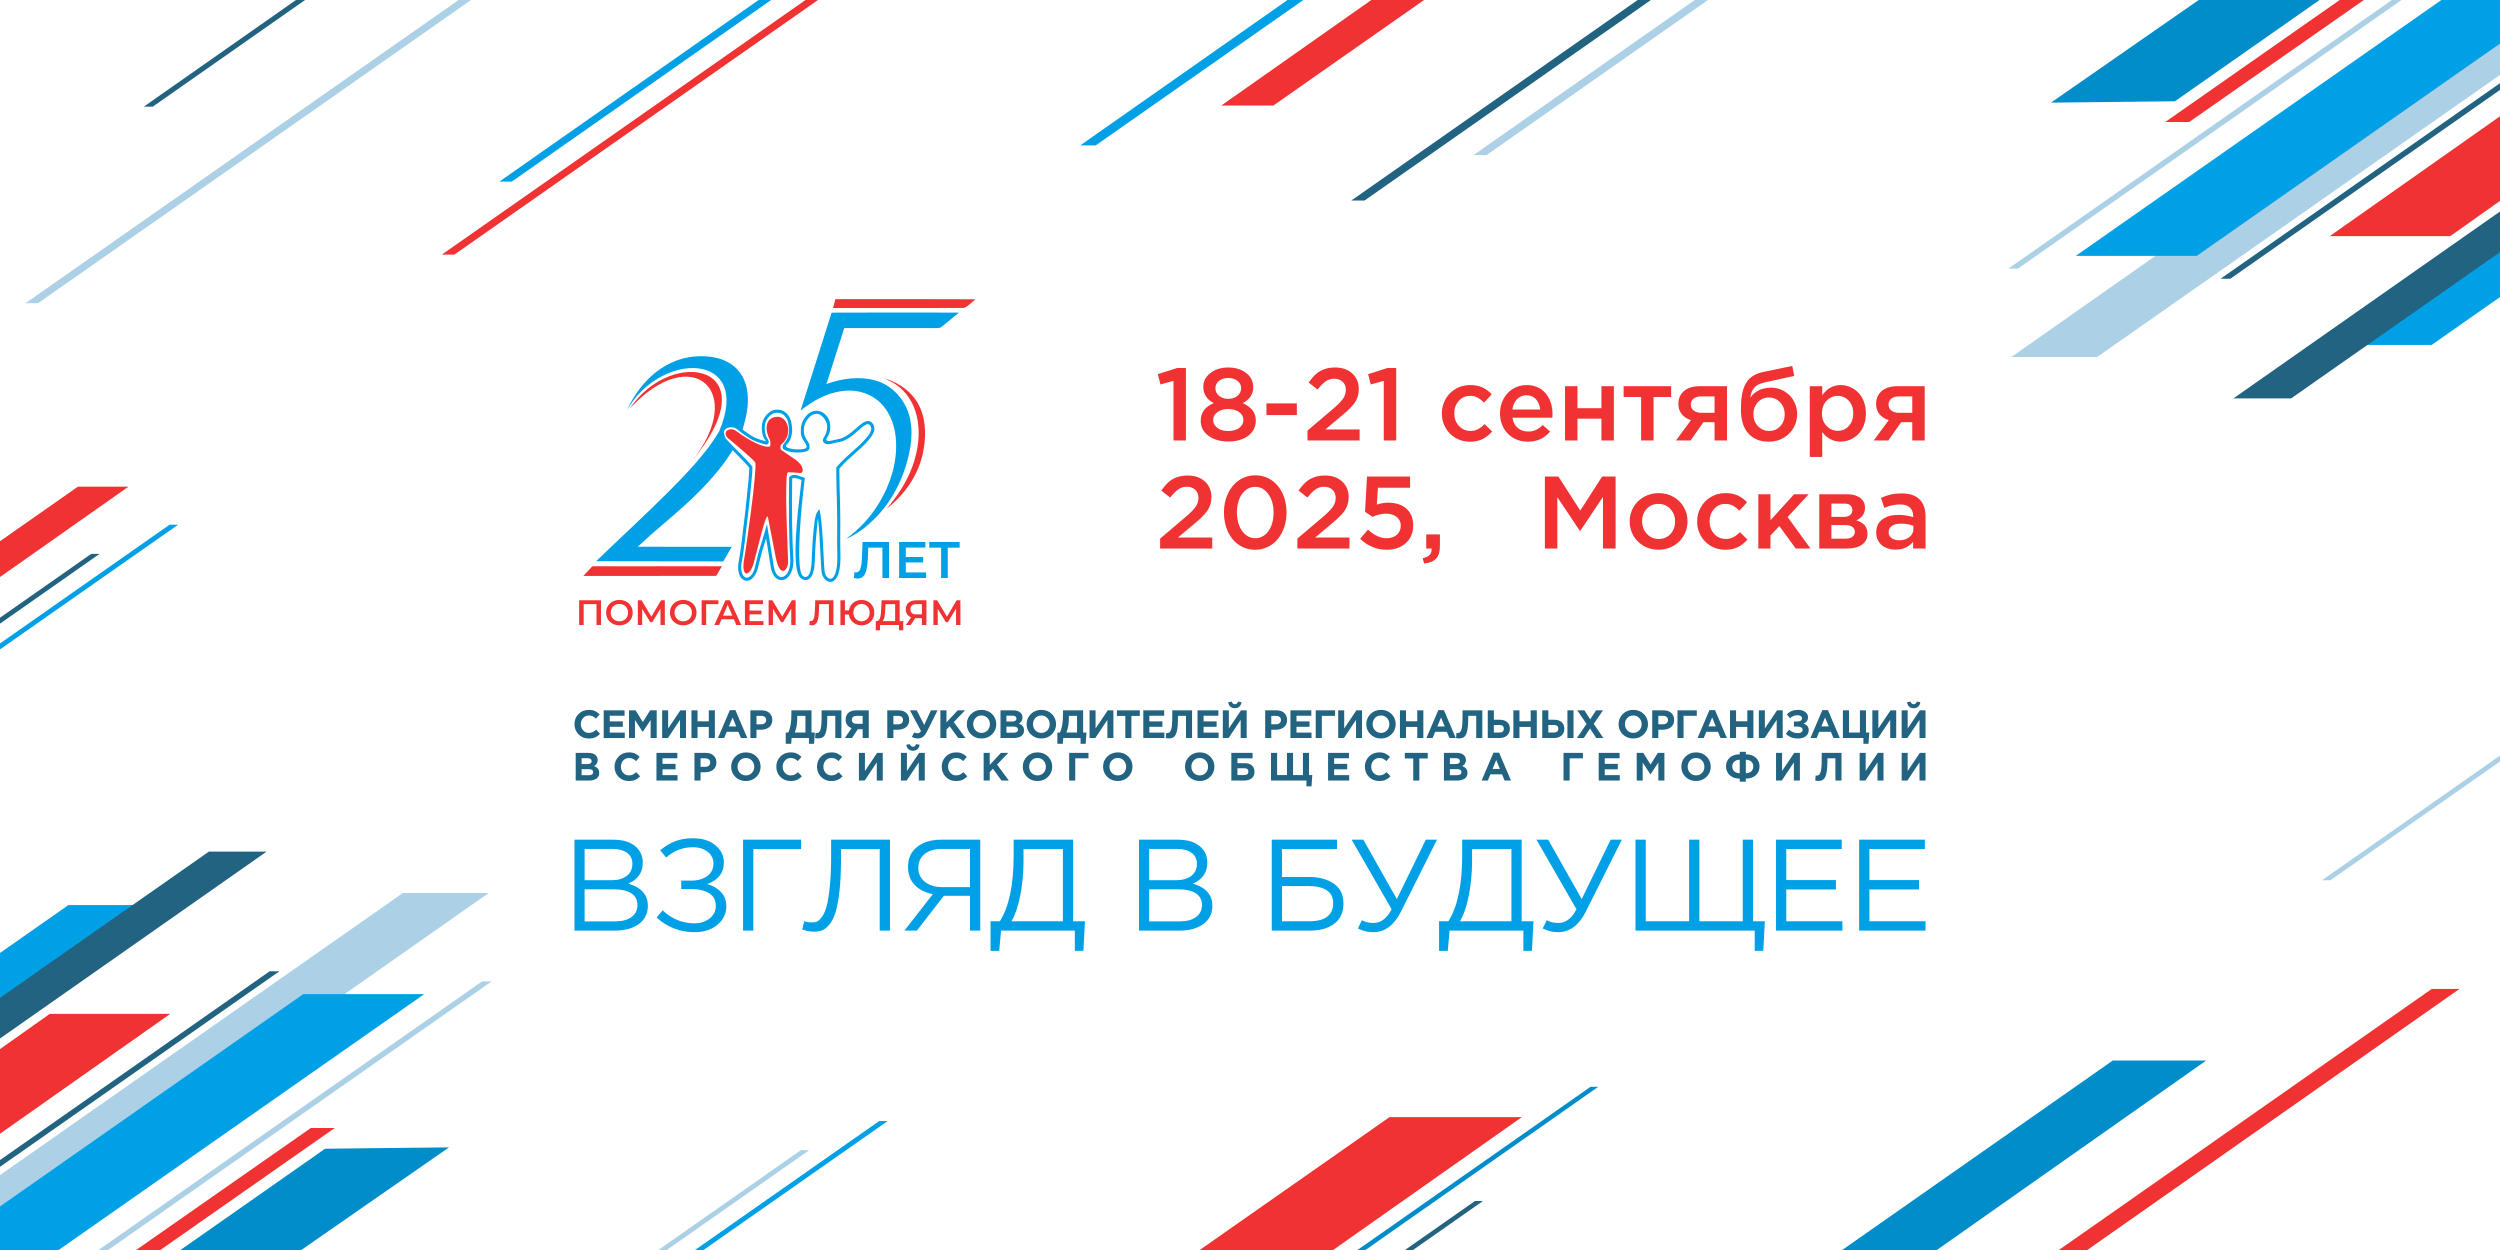 <?xml version="1.0" encoding="UTF-8"?>
<!DOCTYPE svg PUBLIC "-//W3C//DTD SVG 1.1//EN" "http://www.w3.org/Graphics/SVG/1.1/DTD/svg11.dtd">
<!-- Creator: CorelDRAW 2019 (64-Bit) -->
<svg xmlns="http://www.w3.org/2000/svg" xml:space="preserve" width="720px" height="360px" version="1.1" style="shape-rendering:geometricPrecision; text-rendering:geometricPrecision; image-rendering:optimizeQuality; fill-rule:evenodd; clip-rule:evenodd"
viewBox="0 0 720 360"
 xmlns:xlink="http://www.w3.org/1999/xlink"
 xmlns:xodm="http://www.corel.com/coreldraw/odm/2003">
 <defs>
  <style type="text/css">
   <![CDATA[
    .fil9 {fill:#F03232}
    .fil0 {fill:white}
    .fil8 {fill:#FEFEFE;fill-rule:nonzero}
    .fil3 {fill:#008DC9;fill-rule:nonzero}
    .fil7 {fill:#00A0E6;fill-rule:nonzero}
    .fil2 {fill:#00A0E6;fill-rule:nonzero}
    .fil4 {fill:#216380;fill-rule:nonzero}
    .fil1 {fill:#ACD1E7;fill-rule:nonzero}
    .fil6 {fill:#F03232;fill-rule:nonzero}
    .fil5 {fill:#F03232;fill-rule:nonzero}
   ]]>
  </style>
 </defs>
 <g id="Слой_x0020_1">
  <polygon class="fil0" points="720,0 720,360 0,360 0,0 "/>
  <g id="_335110596272">
   <polygon class="fil1" points="189.581,360 230.619,331.265 233.032,331.265 192.031,360 "/>
   <polygon class="fil2" points="200.158,360 253.197,322.861 255.65,322.861 202.609,360 "/>
  </g>
  <polygon class="fil1" points="668.709,253.518 720,217.604 720,219.321 671.16,253.518 "/>
  <g id="_335110598000">
   <polygon class="fil3" points="51.97,360 93.627,330.831 129.321,330.441 86.777,360 "/>
   <polygon class="fil1" points="0,338.422 116.019,257.185 140.731,257.185 0,355.97 "/>
   <polygon class="fil2" points="0,274.448 19.703,260.652 44.415,260.652 0,291.995 "/>
   <polygon class="fil4" points="0,287.388 60.166,245.259 76.781,245.259 0,299.087 "/>
   <polygon class="fil4" points="0,334.098 77.644,279.732 80.461,279.732 0,336.048 "/>
   <polygon class="fil1" points="28.356,360 138.821,282.651 141.576,282.651 31.141,360 "/>
   <polygon class="fil5" points="39.209,360 89.521,324.86 96.409,324.86 46.171,360 "/>
   <polygon class="fil2" points="0,347.452 87.312,286.316 122.169,286.316 16.887,360 0,360 "/>
   <polygon class="fil5" points="0,302.14 14.337,291.995 49.027,291.995 0,326.512 "/>
  </g>
  <g id="_335110602736">
   <polygon class="fil3" points="668.03,0 626.374,29.169 590.679,29.559 633.224,0 "/>
   <polygon class="fil1" points="720,21.577 603.982,102.815 579.269,102.815 720,4.03 "/>
   <polygon class="fil2" points="720,85.552 700.298,99.348 675.585,99.348 720,68.004 "/>
   <polygon class="fil4" points="720,72.612 659.834,114.741 643.22,114.741 720,60.913 "/>
   <polygon class="fil4" points="720,25.901 642.357,80.268 639.539,80.268 720,23.952 "/>
   <polygon class="fil1" points="691.644,0 581.179,77.349 578.424,77.349 688.86,0 "/>
   <polygon class="fil5" points="680.791,0 630.479,35.14 623.591,35.14 673.829,0 "/>
   <polygon class="fil2" points="720,12.548 632.688,73.684 597.831,73.684 703.113,0 720,0 "/>
   <polygon class="fil5" points="720,57.859 705.663,68.004 670.973,68.004 720,33.487 "/>
  </g>
  <g id="_335110604560">
   <polygon class="fil4" points="404.639,360 424.795,345.887 427.091,345.887 406.944,360 "/>
   <polygon class="fil3" points="390.944,360 458.069,312.998 460.297,312.998 393.248,360 "/>
   <polygon class="fil5" points="345.519,360 400.165,321.737 438.277,321.737 383.931,360 "/>
  </g>
  <g id="_335110606480">
   <polygon class="fil3" points="608.471,305.435 635.383,305.435 557.806,360 530.545,360 "/>
   <polygon class="fil5" points="700.324,284.821 708.309,284.821 601.135,360 592.957,360 "/>
  </g>
  <g id="_335110539088">
   <polygon class="fil1" points="491.909,0 428.097,44.681 424.344,44.681 488.097,0 "/>
   <polygon class="fil4" points="475.462,0 392.99,57.747 389.175,57.747 471.651,0 "/>
   <g>
    <polygon class="fil5" points="366.718,30.397 351.726,30.397 394.943,0 410.13,0 "/>
    <polygon class="fil2" points="315.548,41.881 311.1,41.881 370.805,0 375.361,0 "/>
   </g>
  </g>
  <g id="_335110540176">
   <polygon class="fil4" points="0,177.905 26.259,159.518 28.673,159.518 0,179.613 "/>
   <polygon class="fil2" points="0,185.311 48.838,151.115 51.291,151.115 0,187.027 "/>
   <polygon class="fil5" points="22.434,140.161 36.995,140.161 0,166.181 0,155.869 "/>
  </g>
  <g id="_335110539696">
   <path class="fil6" d="M333.452 107.761l5.56 -1.776 2.531 0 0 20.871 -3.582 0 0 -17.171 -3.745 1.042 -0.764 -2.966zm12.354 13.431c0,-2.349 1.254,-4.046 3.755,-5.097 -2.008,-1.051 -3.014,-2.615 -3.014,-4.697 0,-1.579 0.685,-2.902 2.052,-3.967 1.367,-1.061 3.079,-1.594 5.142,-1.594 2.072,0 3.789,0.533 5.151,1.594 1.362,1.065 2.043,2.408 2.043,4.026 0,2.038 -1.007,3.587 -3.015,4.638 1.213,0.563 2.141,1.248 2.788,2.052 0.646,0.805 0.967,1.812 0.967,3.015 0,1.204 -0.346,2.265 -1.036,3.183 -0.691,0.918 -1.634,1.618 -2.828,2.092 -1.194,0.479 -2.551,0.716 -4.07,0.716 -2.3,0 -4.199,-0.548 -5.694,-1.648 -1.495,-1.096 -2.241,-2.537 -2.241,-4.313zm3.583 -0.193c0,0.884 0.394,1.624 1.184,2.226 0.789,0.607 1.845,0.908 3.168,0.908 1.332,0 2.388,-0.301 3.172,-0.908 0.785,-0.602 1.18,-1.362 1.18,-2.28 0,-0.937 -0.415,-1.697 -1.239,-2.279 -0.824,-0.577 -1.86,-0.869 -3.113,-0.869 -1.254,0 -2.29,0.296 -3.114,0.883 -0.824,0.593 -1.238,1.362 -1.238,2.319zm0.651 -9.212c0,0.898 0.35,1.634 1.046,2.211 0.701,0.577 1.584,0.868 2.655,0.868 1.07,0 1.953,-0.291 2.654,-0.868 0.696,-0.577 1.046,-1.322 1.046,-2.24 0,-0.814 -0.345,-1.505 -1.031,-2.063 -0.691,-0.557 -1.579,-0.838 -2.669,-0.838 -1.101,0 -1.989,0.281 -2.675,0.844 -0.686,0.562 -1.026,1.258 -1.026,2.086zm14.689 7.757l0 -3.375 8.762 0 0 3.375 -8.762 0zm11.832 7.312l0 -2.852 7.159 -6.078c1.461,-1.229 2.472,-2.24 3.035,-3.045 0.567,-0.804 0.848,-1.663 0.848,-2.58 0,-0.997 -0.311,-1.786 -0.937,-2.369 -0.627,-0.577 -1.431,-0.868 -2.403,-0.868 -0.903,0 -1.717,0.246 -2.442,0.74 -0.721,0.493 -1.51,1.288 -2.354,2.378l-2.576 -2.018c0.706,-0.986 1.387,-1.781 2.048,-2.378 0.656,-0.597 1.455,-1.076 2.383,-1.426 0.928,-0.35 1.999,-0.523 3.202,-0.523 2.033,0 3.676,0.572 4.93,1.717 1.253,1.145 1.879,2.65 1.879,4.515 0,0.646 -0.074,1.253 -0.222,1.811 -0.153,0.562 -0.35,1.075 -0.602,1.544 -0.251,0.469 -0.616,0.972 -1.105,1.51 -0.488,0.538 -0.977,1.036 -1.475,1.49 -0.498,0.454 -1.155,1.016 -1.974,1.697l-4.263 3.568 9.878 0 0 3.167 -15.009 0zm17.457 -19.095l5.56 -1.776 2.531 0 0 20.871 -3.582 0 0 -17.171 -3.745 1.042 -0.764 -2.966zm21.231 11.358l0 -0.058c0,-1.461 0.345,-2.818 1.041,-4.066 0.691,-1.249 1.663,-2.24 2.911,-2.985 1.248,-0.741 2.63,-1.111 4.155,-1.111 1.396,0 2.595,0.227 3.592,0.686 0.996,0.459 1.885,1.12 2.669,1.979l-2.23 2.398c-0.607,-0.637 -1.224,-1.12 -1.851,-1.456 -0.626,-0.33 -1.361,-0.498 -2.21,-0.498 -1.283,0 -2.349,0.483 -3.207,1.455 -0.858,0.973 -1.288,2.147 -1.288,3.528l0 0.054c0,1.421 0.439,2.621 1.322,3.598 0.884,0.972 2.004,1.46 3.361,1.46 0.789,0 1.509,-0.168 2.156,-0.508 0.646,-0.336 1.278,-0.824 1.894,-1.461l2.167 2.142c-0.849,0.957 -1.772,1.682 -2.768,2.185 -0.997,0.499 -2.211,0.751 -3.637,0.751 -1.52,0 -2.901,-0.366 -4.14,-1.091 -1.238,-0.725 -2.205,-1.712 -2.896,-2.945 -0.696,-1.239 -1.041,-2.591 -1.041,-4.057zm16.751 -0.083c0,-1.486 0.326,-2.847 0.972,-4.086 0.641,-1.233 1.555,-2.22 2.729,-2.95 1.179,-0.736 2.492,-1.101 3.947,-1.101 0.972,0 1.87,0.149 2.689,0.439 0.819,0.297 1.52,0.701 2.102,1.224 0.582,0.518 1.081,1.135 1.49,1.841 0.41,0.71 0.716,1.48 0.913,2.309 0.197,0.829 0.296,1.692 0.296,2.6 0,0.434 -0.02,0.77 -0.059,1.002l-11.492 0c0.193,1.248 0.696,2.225 1.51,2.921 0.814,0.695 1.811,1.046 2.985,1.046 0.849,0 1.604,-0.153 2.27,-0.454 0.666,-0.306 1.317,-0.775 1.964,-1.406l2.111 1.86c-1.618,1.954 -3.754,2.931 -6.404,2.931 -1.5,0 -2.862,-0.336 -4.075,-1.012 -1.214,-0.676 -2.176,-1.638 -2.882,-2.891 -0.711,-1.249 -1.066,-2.674 -1.066,-4.273zm3.558 -1.091l8.023 0c-0.124,-1.213 -0.533,-2.2 -1.224,-2.965 -0.686,-0.765 -1.599,-1.15 -2.739,-1.15 -1.08,0 -1.983,0.38 -2.708,1.135 -0.731,0.755 -1.18,1.747 -1.352,2.98zm15.172 8.911l0 -15.631 3.582 0 0 6.335 6.898 0 0 -6.335 3.582 0 0 15.631 -3.582 0 0 -6.276 -6.898 0 0 6.276 -3.582 0zm16.879 -12.523l0 -3.108 13.678 0 0 3.108 -5.063 0 0 12.523 -3.582 0 0 -12.523 -5.033 0zm15.079 12.523l4.322 -5.861c-1.11,-0.341 -1.993,-0.903 -2.649,-1.698 -0.662,-0.789 -0.992,-1.776 -0.992,-2.96 0,-1.549 0.543,-2.788 1.623,-3.716 1.086,-0.932 2.596,-1.396 4.535,-1.396l7.845 0 0 15.631 -3.582 0 0 -5.269 -3.198 0 -3.7 5.269 -4.204 0zm4.263 -10.346c0,0.735 0.281,1.317 0.844,1.746 0.567,0.424 1.312,0.637 2.235,0.637l3.76 0 0 -4.737 -3.79 0c-0.942,0 -1.687,0.212 -2.23,0.632 -0.547,0.419 -0.819,0.996 -0.819,1.722zm14.437 1.583c0,-0.779 0.015,-1.475 0.045,-2.082 0.029,-0.607 0.093,-1.268 0.202,-1.983 0.104,-0.721 0.247,-1.352 0.424,-1.9 0.178,-0.553 0.425,-1.11 0.74,-1.678 0.311,-0.567 0.681,-1.056 1.111,-1.46 0.429,-0.405 0.962,-0.765 1.593,-1.091 0.632,-0.32 1.342,-0.567 2.132,-0.73l8.526 -1.776 0.592 2.877 -8.526 1.864c-1.416,0.311 -2.433,0.84 -3.054,1.589 -0.617,0.75 -0.972,1.698 -1.071,2.847 0.212,-0.37 0.493,-0.715 0.834,-1.041 0.34,-0.325 0.755,-0.636 1.243,-0.932 0.489,-0.291 1.071,-0.523 1.752,-0.696 0.681,-0.173 1.411,-0.262 2.19,-0.262 0.992,0 1.95,0.198 2.863,0.593 0.917,0.394 1.711,0.927 2.387,1.603 0.671,0.671 1.209,1.48 1.609,2.423 0.4,0.947 0.602,1.944 0.602,2.99 0,1.436 -0.345,2.763 -1.041,3.977 -0.696,1.214 -1.668,2.181 -2.921,2.901 -1.254,0.726 -2.645,1.086 -4.179,1.086 -2.537,0 -4.51,-0.8 -5.926,-2.398 -1.416,-1.599 -2.127,-3.839 -2.127,-6.721zm3.582 1.214c0,1.337 0.435,2.472 1.303,3.4 0.868,0.932 1.944,1.396 3.227,1.396 1.322,0 2.403,-0.459 3.241,-1.382 0.84,-0.917 1.259,-2.057 1.259,-3.414 0,-1.337 -0.434,-2.477 -1.308,-3.419 -0.873,-0.938 -1.959,-1.407 -3.251,-1.407 -1.303,0 -2.374,0.464 -3.212,1.397 -0.839,0.928 -1.259,2.072 -1.259,3.429zm16.248 12.286l0 -20.368 3.583 0 0 2.61c1.386,-1.959 3.153,-2.936 5.299,-2.936 0.937,0 1.835,0.183 2.704,0.548 0.863,0.37 1.643,0.888 2.324,1.564 0.686,0.676 1.233,1.54 1.643,2.591 0.409,1.05 0.611,2.205 0.611,3.468 0,1.249 -0.202,2.398 -0.611,3.435 -0.41,1.04 -0.957,1.894 -1.634,2.57 -0.68,0.671 -1.455,1.194 -2.319,1.559 -0.868,0.365 -1.771,0.548 -2.718,0.548 -2.137,0 -3.903,-0.918 -5.299,-2.748l0 7.159 -3.583 0zm3.494 -12.523c0,1.466 0.449,2.665 1.347,3.602 0.893,0.933 1.969,1.402 3.222,1.402 1.258,0 2.319,-0.459 3.172,-1.382 0.859,-0.918 1.288,-2.146 1.288,-3.681 0,-1.475 -0.434,-2.679 -1.298,-3.607 -0.868,-0.933 -1.924,-1.396 -3.162,-1.396 -1.253,0 -2.329,0.473 -3.222,1.416 -0.898,0.947 -1.347,2.161 -1.347,3.646zm14.921 7.786l4.322 -5.861c-1.11,-0.341 -1.994,-0.903 -2.65,-1.698 -0.661,-0.789 -0.992,-1.776 -0.992,-2.96 0,-1.549 0.543,-2.788 1.624,-3.716 1.085,-0.932 2.595,-1.396 4.534,-1.396l7.845 0 0 15.631 -3.582 0 0 -5.269 -3.197 0 -3.701 5.269 -4.203 0zm4.263 -10.346c0,0.735 0.281,1.317 0.843,1.746 0.568,0.424 1.313,0.637 2.235,0.637l3.76 0 0 -4.737 -3.789 0c-0.943,0 -1.688,0.212 -2.23,0.632 -0.548,0.419 -0.819,0.996 -0.819,1.722zm-209.783 41.461l0 -2.852 7.159 -6.078c1.461,-1.229 2.472,-2.24 3.035,-3.045 0.567,-0.804 0.848,-1.663 0.848,-2.58 0,-0.997 -0.311,-1.786 -0.937,-2.369 -0.627,-0.577 -1.431,-0.868 -2.403,-0.868 -0.903,0 -1.717,0.247 -2.443,0.74 -0.72,0.494 -1.509,1.288 -2.353,2.378l-2.576 -2.018c0.706,-0.986 1.387,-1.781 2.048,-2.378 0.656,-0.597 1.455,-1.076 2.383,-1.426 0.928,-0.35 1.998,-0.523 3.202,-0.523 2.033,0 3.676,0.573 4.929,1.717 1.254,1.145 1.88,2.65 1.88,4.515 0,0.646 -0.074,1.253 -0.222,1.811 -0.153,0.562 -0.35,1.075 -0.602,1.544 -0.251,0.469 -0.616,0.972 -1.105,1.51 -0.488,0.538 -0.977,1.036 -1.475,1.49 -0.498,0.454 -1.155,1.016 -1.974,1.697l-4.263 3.568 9.878 0 0 3.167 -15.009 0zm18.384 -10.361c0,-1.979 0.37,-3.775 1.11,-5.393 0.74,-1.624 1.806,-2.911 3.193,-3.878 1.386,-0.963 2.965,-1.446 4.732,-1.446 1.761,0 3.335,0.478 4.716,1.431 1.382,0.957 2.438,2.245 3.173,3.863 0.735,1.619 1.105,3.424 1.105,5.423 0,1.475 -0.217,2.866 -0.656,4.174 -0.439,1.308 -1.046,2.447 -1.821,3.409 -0.774,0.963 -1.731,1.727 -2.871,2.29 -1.14,0.562 -2.373,0.844 -3.701,0.844 -1.771,0 -3.345,-0.479 -4.722,-1.431 -1.376,-0.953 -2.427,-2.24 -3.162,-3.864 -0.731,-1.623 -1.096,-3.429 -1.096,-5.422zm3.73 0c0,1.362 0.218,2.605 0.647,3.72 0.429,1.12 1.05,2.013 1.86,2.679 0.814,0.666 1.746,1.002 2.798,1.002 1.055,0 1.983,-0.331 2.792,-0.992 0.809,-0.666 1.421,-1.554 1.841,-2.664 0.419,-1.115 0.631,-2.364 0.631,-3.745 0,-2.082 -0.493,-3.839 -1.485,-5.265 -0.992,-1.426 -2.27,-2.136 -3.834,-2.136 -1.046,0 -1.969,0.33 -2.773,0.986 -0.799,0.657 -1.416,1.545 -1.84,2.655 -0.425,1.115 -0.637,2.368 -0.637,3.76zm17.413 10.361l0 -2.852 7.159 -6.078c1.461,-1.229 2.472,-2.24 3.035,-3.045 0.567,-0.804 0.848,-1.663 0.848,-2.58 0,-0.997 -0.311,-1.786 -0.937,-2.369 -0.627,-0.577 -1.431,-0.868 -2.403,-0.868 -0.903,0 -1.717,0.247 -2.443,0.74 -0.72,0.494 -1.509,1.288 -2.353,2.378l-2.576 -2.018c0.706,-0.986 1.387,-1.781 2.048,-2.378 0.656,-0.597 1.456,-1.076 2.383,-1.426 0.928,-0.35 1.999,-0.523 3.202,-0.523 2.033,0 3.676,0.573 4.93,1.717 1.253,1.145 1.88,2.65 1.88,4.515 0,0.646 -0.074,1.253 -0.223,1.811 -0.153,0.562 -0.35,1.075 -0.602,1.544 -0.251,0.469 -0.616,0.972 -1.105,1.51 -0.488,0.538 -0.977,1.036 -1.475,1.49 -0.498,0.454 -1.155,1.016 -1.974,1.697l-4.263 3.568 9.878 0 0 3.167 -15.009 0zm18.088 -2.817l2.255 -2.63c1.801,1.658 3.582,2.487 5.334,2.487 1.243,0 2.24,-0.331 2.985,-0.992 0.745,-0.661 1.12,-1.544 1.12,-2.654 0,-1.041 -0.4,-1.875 -1.194,-2.497 -0.795,-0.622 -1.831,-0.933 -3.099,-0.933 -1.263,0 -2.536,0.306 -3.819,0.913l-2.185 -1.446 0.582 -10.154 12.389 0 0 3.227 -9.251 0 -0.331 4.86c1.081,-0.38 2.176,-0.567 3.281,-0.567 1.382,0 2.605,0.231 3.671,0.7 1.066,0.464 1.925,1.194 2.571,2.196 0.646,0.997 0.967,2.211 0.967,3.641 0,2.112 -0.701,3.809 -2.107,5.092 -1.406,1.288 -3.256,1.93 -5.551,1.93 -2.891,0 -5.432,-1.056 -7.618,-3.173zm18.019 5.6c1.698,-0.335 2.546,-1.154 2.546,-2.457 0,-0.04 -0.005,-0.094 -0.014,-0.168 -0.01,-0.069 -0.015,-0.128 -0.015,-0.163l-1.51 0 0 -4.065 3.937 0 0 3.444c0,1.598 -0.379,2.788 -1.135,3.572 -0.754,0.779 -1.899,1.228 -3.429,1.347l-0.38 -1.51zm35.18 -2.783l0 -20.723 3.889 0 6.3 9.799 6.306 -9.799 3.873 0 0 20.723 -3.641 0 0 -14.856 -6.538 9.769 -0.113 0 -6.493 -9.71 0 14.797 -3.583 0zm24.414 -7.81c0,-1.471 0.36,-2.828 1.076,-4.071 0.72,-1.248 1.722,-2.235 3.01,-2.97 1.283,-0.735 2.708,-1.106 4.268,-1.106 1.574,0 2.995,0.365 4.268,1.091 1.273,0.725 2.264,1.712 2.975,2.955 0.716,1.244 1.071,2.611 1.071,4.101 0,1.1 -0.213,2.151 -0.637,3.153 -0.424,0.996 -1.001,1.865 -1.732,2.605 -0.735,0.735 -1.623,1.322 -2.664,1.756 -1.036,0.434 -2.151,0.652 -3.335,0.652 -1.565,0 -2.981,-0.366 -4.254,-1.101 -1.268,-0.735 -2.264,-1.722 -2.975,-2.965 -0.715,-1.249 -1.071,-2.61 -1.071,-4.1zm3.582 0c0,1.391 0.454,2.585 1.362,3.572 0.903,0.992 2.043,1.485 3.41,1.485 1.421,0 2.561,-0.488 3.429,-1.46 0.868,-0.977 1.303,-2.176 1.303,-3.597 0,-1.397 -0.449,-2.586 -1.352,-3.568 -0.903,-0.982 -2.048,-1.47 -3.434,-1.47 -1.412,0 -2.546,0.483 -3.415,1.451 -0.868,0.962 -1.303,2.161 -1.303,3.587zm15.859 0.074l0 -0.06c0,-1.46 0.345,-2.817 1.041,-4.065 0.691,-1.249 1.663,-2.24 2.911,-2.985 1.248,-0.74 2.63,-1.111 4.154,-1.111 1.397,0 2.596,0.227 3.593,0.686 0.996,0.459 1.884,1.12 2.669,1.979l-2.23 2.398c-0.607,-0.637 -1.224,-1.12 -1.851,-1.456 -0.626,-0.33 -1.362,-0.498 -2.21,-0.498 -1.283,0 -2.349,0.483 -3.207,1.455 -0.859,0.973 -1.288,2.147 -1.288,3.528l0 0.055c0,1.421 0.439,2.62 1.322,3.597 0.883,0.972 2.003,1.46 3.36,1.46 0.79,0 1.51,-0.168 2.156,-0.508 0.647,-0.336 1.279,-0.824 1.895,-1.461l2.166 2.142c-0.848,0.957 -1.771,1.682 -2.768,2.186 -0.996,0.498 -2.21,0.75 -3.636,0.75 -1.52,0 -2.901,-0.366 -4.14,-1.091 -1.238,-0.725 -2.205,-1.712 -2.896,-2.946 -0.696,-1.238 -1.041,-2.59 -1.041,-4.055zm17.614 7.736l0 -15.631 3.494 0 0 7.49 6.809 -7.49 4.204 0 -6.069 6.562 6.577 9.069 -4.234 0 -4.726 -6.449 -2.561 2.69 0 3.759 -3.494 0zm17.551 0l0 -15.631 8.028 0c1.559,0 2.807,0.35 3.745,1.051 0.932,0.701 1.401,1.648 1.401,2.837 0,1.663 -0.839,2.877 -2.511,3.642 2.146,0.601 3.222,1.889 3.222,3.868 0,1.312 -0.518,2.344 -1.55,3.098 -1.031,0.755 -2.437,1.135 -4.223,1.135l-8.112 0zm3.494 -2.842l4.08 0c0.859,0 1.52,-0.182 1.979,-0.542 0.458,-0.361 0.69,-0.854 0.69,-1.471 0,-0.587 -0.241,-1.051 -0.72,-1.386 -0.479,-0.341 -1.184,-0.509 -2.127,-0.509l-3.902 0 0 3.908zm0 -6.276l3.685 0c0.735,0 1.313,-0.182 1.727,-0.543 0.42,-0.365 0.627,-0.844 0.627,-1.44 0,-0.558 -0.188,-1.002 -0.568,-1.338 -0.375,-0.33 -0.952,-0.498 -1.727,-0.498l-3.744 0 0 3.819zm12.902 4.564c0,-1.677 0.582,-2.95 1.747,-3.819 1.164,-0.873 2.699,-1.307 4.603,-1.307 1.525,0 2.961,0.217 4.308,0.651l0 -0.291c0,-1.1 -0.331,-1.934 -0.987,-2.512 -0.661,-0.577 -1.608,-0.868 -2.847,-0.868 -1.406,0 -2.896,0.331 -4.465,0.992l-0.992 -2.872c0.967,-0.429 1.904,-0.75 2.817,-0.967 0.908,-0.212 1.959,-0.321 3.143,-0.321 2.28,0 3.997,0.573 5.151,1.712 1.155,1.14 1.732,2.773 1.732,4.895l0 9.261 -3.582 0 0 -1.929c-1.258,1.505 -2.94,2.255 -5.043,2.255 -1.016,0 -1.939,-0.183 -2.772,-0.543 -0.829,-0.36 -1.505,-0.918 -2.028,-1.668 -0.523,-0.75 -0.785,-1.638 -0.785,-2.669zm3.582 -0.123c0,0.71 0.282,1.273 0.849,1.687 0.567,0.415 1.288,0.622 2.161,0.622 1.194,0 2.176,-0.306 2.956,-0.918 0.779,-0.612 1.169,-1.396 1.169,-2.363l0 -0.893c-1.041,-0.415 -2.23,-0.622 -3.577,-0.622 -1.12,0 -1.999,0.217 -2.62,0.651 -0.627,0.435 -0.938,1.046 -0.938,1.836z"/>
   <path class="fil4" d="M169.536 212.69c-1.17,0 -2.143,-0.397 -2.922,-1.191 -0.778,-0.793 -1.167,-1.771 -1.167,-2.933 0,-1.154 0.391,-2.13 1.173,-2.927 0.782,-0.797 1.777,-1.196 2.984,-1.196 0.691,0 1.272,0.112 1.743,0.336 0.471,0.224 0.919,0.545 1.344,0.963l-1.048 1.207c-0.342,-0.312 -0.663,-0.537 -0.963,-0.678 -0.3,-0.14 -0.662,-0.21 -1.087,-0.21 -0.669,0 -1.221,0.241 -1.658,0.723 -0.436,0.482 -0.655,1.076 -0.655,1.782 0,0.699 0.219,1.291 0.655,1.777 0.437,0.486 0.989,0.729 1.658,0.729 0.425,0 0.793,-0.076 1.105,-0.228 0.311,-0.152 0.641,-0.387 0.99,-0.706l1.117 1.196c-0.433,0.463 -0.902,0.805 -1.407,1.025 -0.505,0.22 -1.126,0.331 -1.862,0.331zm-3.736 12.112l0 -7.973 3.702 0c0.918,0 1.613,0.235 2.084,0.706 0.364,0.364 0.547,0.824 0.547,1.378 0,0.752 -0.35,1.325 -1.048,1.72 0.493,0.19 0.865,0.439 1.116,0.746 0.251,0.308 0.376,0.72 0.376,1.236 0,0.714 -0.266,1.257 -0.797,1.629 -0.532,0.372 -1.261,0.558 -2.187,0.558l-3.793 0zm1.708 -4.75l1.618 0c0.842,0 1.264,-0.288 1.264,-0.865 0,-0.266 -0.099,-0.469 -0.296,-0.61 -0.198,-0.14 -0.482,-0.211 -0.854,-0.211l-1.732 0 0 1.686zm0 3.212l2.085 0c0.827,0 1.241,-0.296 1.241,-0.888 0,-0.577 -0.433,-0.866 -1.298,-0.866l-2.028 0 0 1.754zm6.356 -10.711l0 -7.973 6.014 0 0 1.56 -4.271 0 0 1.618 3.759 0 0 1.56 -3.759 0 0 1.674 4.328 0 0 1.561 -6.071 0zm7.29 0l0 -7.973 1.89 0 2.096 3.371 2.096 -3.371 1.891 0 0 7.973 -1.743 0 0 -5.205 -2.244 3.405 -0.045 0 -2.222 -3.371 0 5.171 -1.719 0zm16.413 -7.973l0 7.973 -1.731 0 0 -5.228 -3.486 5.228 -1.651 0 0 -7.973 1.731 0 0 5.228 3.508 -5.228 1.629 0zm1.572 7.973l0 -7.973 1.754 0 0 3.155 3.235 0 0 -3.155 1.754 0 0 7.973 -1.754 0 0 -3.201 -3.235 0 0 3.201 -1.754 0zm7.631 0l3.417 -8.03 1.618 0 3.417 8.03 -1.834 0 -0.729 -1.788 -3.371 0 -0.73 1.788 -1.788 0zm3.144 -3.337l2.118 0 -1.059 -2.586 -1.059 2.586zm6.196 3.337l0 -7.973 3.258 0c0.942,0 1.686,0.254 2.232,0.763 0.547,0.509 0.82,1.181 0.82,2.016 0,0.889 -0.303,1.577 -0.911,2.067 -0.607,0.49 -1.378,0.735 -2.312,0.735l-1.333 0 0 2.392 -1.754 0zm1.754 -3.953l1.39 0c0.433,0 0.773,-0.113 1.02,-0.341 0.246,-0.228 0.37,-0.524 0.37,-0.889 0,-0.387 -0.126,-0.685 -0.376,-0.894 -0.251,-0.208 -0.6,-0.313 -1.048,-0.313l-1.356 0 0 2.437zm8.429 5.616l0 -3.246 0.752 0c0.311,-0.722 0.535,-1.485 0.672,-2.29 0.136,-0.805 0.205,-1.86 0.205,-3.166l0 -0.934 5.797 0 0 6.39 0.957 0 -0.228 3.246 -1.469 0 0 -1.663 -4.989 0 -0.114 1.663 -1.583 0zm5.672 -8.053l-2.358 0 0 0.809c0,1.503 -0.239,2.836 -0.717,3.998l3.075 0 0 -4.807zm4.659 -1.583l5.695 0 0 7.973 -1.754 0 0 -6.39 -2.301 0 0 0.604c0,1.556 -0.093,2.764 -0.279,3.622 -0.186,0.858 -0.458,1.45 -0.814,1.777 -0.357,0.326 -0.855,0.489 -1.492,0.489 -0.357,0 -0.665,-0.034 -0.923,-0.102l0.114 -1.447c0.106,0.016 0.197,0.023 0.273,0.023 0.258,0 0.469,-0.055 0.632,-0.165 0.164,-0.11 0.315,-0.332 0.456,-0.666 0.14,-0.335 0.241,-0.834 0.302,-1.498 0.061,-0.665 0.091,-1.521 0.091,-2.568l0 -1.652zm13.577 0l0 7.973 -1.754 0 0 -2.551 -1.378 0 -1.709 2.551 -2.05 0 1.948 -2.848c-1.139,-0.425 -1.709,-1.256 -1.709,-2.494 0,-0.82 0.268,-1.464 0.803,-1.931 0.536,-0.467 1.27,-0.7 2.204,-0.7l3.645 0zm-3.531 3.872l1.777 0 0 -2.289 -1.743 0c-0.433,0 -0.77,0.099 -1.014,0.296 -0.243,0.197 -0.364,0.486 -0.364,0.866 0,0.341 0.119,0.615 0.359,0.82 0.239,0.205 0.567,0.307 0.985,0.307zm8.873 4.101l0 -7.973 3.258 0c0.941,0 1.685,0.254 2.232,0.763 0.547,0.509 0.82,1.181 0.82,2.016 0,0.889 -0.303,1.577 -0.911,2.067 -0.607,0.49 -1.378,0.735 -2.312,0.735l-1.333 0 0 2.392 -1.754 0zm1.754 -3.953l1.39 0c0.432,0 0.772,-0.113 1.019,-0.341 0.247,-0.228 0.37,-0.524 0.37,-0.889 0,-0.387 -0.125,-0.685 -0.375,-0.894 -0.251,-0.208 -0.6,-0.313 -1.048,-0.313l-1.356 0 0 2.437zm8.884 0.194l1.925 -4.214 1.903 0 -3.064 6.162c-0.342,0.683 -0.72,1.177 -1.133,1.481 -0.414,0.303 -0.906,0.455 -1.476,0.455 -0.599,0 -1.173,-0.155 -1.719,-0.467l0.683 -1.287c0.289,0.175 0.604,0.262 0.945,0.262 0.395,0 0.729,-0.213 1.003,-0.638l-3.19 -5.968 1.959 0 2.164 4.214zm4.648 3.759l0 -7.973 1.754 0 0 3.485 3.235 -3.485 2.118 0 -3.246 3.383 3.394 4.59 -2.107 0 -2.472 -3.394 -0.922 0.957 0 2.437 -1.754 0zm14.881 -1.065c-0.809,0.801 -1.821,1.202 -3.035,1.202 -1.215,0 -2.223,-0.399 -3.025,-1.196 -0.801,-0.798 -1.201,-1.774 -1.201,-2.928 0,-1.146 0.404,-2.12 1.213,-2.921 0.809,-0.801 1.821,-1.202 3.035,-1.202 1.215,0 2.223,0.399 3.025,1.196 0.801,0.797 1.201,1.773 1.201,2.927 0,1.147 -0.404,2.121 -1.213,2.922zm-4.744 -1.145c0.456,0.486 1.033,0.729 1.731,0.729 0.699,0 1.272,-0.241 1.72,-0.723 0.448,-0.482 0.672,-1.076 0.672,-1.783 0,-0.698 -0.228,-1.29 -0.683,-1.777 -0.456,-0.485 -1.033,-0.728 -1.731,-0.728 -0.699,0 -1.272,0.241 -1.72,0.723 -0.448,0.482 -0.672,1.076 -0.672,1.782 0,0.699 0.228,1.291 0.683,1.777zm7.176 2.21l0 -7.973 3.702 0c0.918,0 1.613,0.235 2.084,0.706 0.365,0.364 0.547,0.824 0.547,1.378 0,0.752 -0.349,1.325 -1.048,1.72 0.493,0.19 0.866,0.439 1.116,0.746 0.251,0.308 0.376,0.72 0.376,1.236 0,0.714 -0.266,1.257 -0.797,1.629 -0.532,0.372 -1.261,0.558 -2.187,0.558l-3.793 0zm1.708 -4.75l1.618 0c0.843,0 1.264,-0.288 1.264,-0.865 0,-0.266 -0.098,-0.469 -0.296,-0.61 -0.197,-0.14 -0.482,-0.211 -0.854,-0.211l-1.732 0 0 1.686zm0 3.212l2.085 0c0.827,0 1.241,-0.296 1.241,-0.888 0,-0.577 -0.433,-0.866 -1.298,-0.866l-2.028 0 0 1.754zm13.082 0.473c-0.809,0.801 -1.82,1.202 -3.036,1.202 -1.214,0 -2.222,-0.399 -3.024,-1.196 -0.801,-0.798 -1.201,-1.774 -1.201,-2.928 0,-1.146 0.404,-2.12 1.213,-2.921 0.809,-0.801 1.82,-1.202 3.035,-1.202 1.215,0 2.223,0.399 3.024,1.196 0.802,0.797 1.202,1.773 1.202,2.927 0,1.147 -0.404,2.121 -1.213,2.922zm-4.744 -1.145c0.456,0.486 1.033,0.729 1.731,0.729 0.699,0 1.272,-0.241 1.72,-0.723 0.448,-0.482 0.672,-1.076 0.672,-1.783 0,-0.698 -0.227,-1.29 -0.683,-1.777 -0.456,-0.485 -1.033,-0.728 -1.732,-0.728 -0.698,0 -1.271,0.241 -1.719,0.723 -0.448,0.482 -0.672,1.076 -0.672,1.782 0,0.699 0.227,1.291 0.683,1.777zm6.333 3.873l0 -3.246 0.752 0c0.311,-0.722 0.535,-1.485 0.672,-2.29 0.137,-0.805 0.205,-1.86 0.205,-3.166l0 -0.934 5.797 0 0 6.39 0.957 0 -0.228 3.246 -1.469 0 0 -1.663 -4.989 0 -0.114 1.663 -1.583 0zm5.672 -8.053l-2.358 0 0 0.809c0,1.503 -0.239,2.836 -0.717,3.998l3.075 0 0 -4.807zm10.468 -1.583l0 7.973 -1.731 0 0 -5.228 -3.486 5.228 -1.651 0 0 -7.973 1.731 0 0 5.228 3.508 -5.228 1.629 0zm3.428 7.973l0 -6.356 -2.426 0 0 -1.617 6.607 0 0 1.617 -2.427 0 0 6.356 -1.754 0zm5.183 0l0 -7.973 6.014 0 0 1.56 -4.271 0 0 1.618 3.758 0 0 1.56 -3.758 0 0 1.674 4.328 0 0 1.561 -6.071 0zm8.349 -7.973l5.695 0 0 7.973 -1.754 0 0 -6.39 -2.301 0 0 0.604c0,1.556 -0.093,2.764 -0.279,3.622 -0.186,0.858 -0.458,1.45 -0.814,1.777 -0.357,0.326 -0.855,0.489 -1.493,0.489 -0.356,0 -0.664,-0.034 -0.922,-0.102l0.114 -1.447c0.106,0.016 0.197,0.023 0.273,0.023 0.258,0 0.469,-0.055 0.632,-0.165 0.164,-0.11 0.315,-0.332 0.456,-0.666 0.14,-0.335 0.241,-0.834 0.302,-1.498 0.061,-0.665 0.091,-1.521 0.091,-2.568l0 -1.652zm7.267 7.973l0 -7.973 6.014 0 0 1.56 -4.272 0 0 1.618 3.759 0 0 1.56 -3.759 0 0 1.674 4.329 0 0 1.561 -6.071 0zm14.158 -7.973l0 7.973 -1.732 0 0 -5.228 -3.485 5.228 -1.651 0 0 -7.973 1.731 0 0 5.228 3.508 -5.228 1.629 0zm-2.113 -1.06c-0.338,0.304 -0.769,0.456 -1.293,0.456 -0.524,0 -0.955,-0.152 -1.293,-0.456 -0.338,-0.303 -0.545,-0.729 -0.621,-1.275l1.014 -0.183c0.16,0.509 0.46,0.764 0.9,0.764 0.441,0 0.74,-0.255 0.9,-0.764l1.014 0.183c-0.076,0.546 -0.283,0.972 -0.621,1.275zm7.443 9.033l0 -7.973 3.258 0c0.941,0 1.685,0.254 2.232,0.763 0.547,0.509 0.82,1.181 0.82,2.016 0,0.889 -0.303,1.577 -0.911,2.067 -0.607,0.49 -1.378,0.735 -2.312,0.735l-1.333 0 0 2.392 -1.754 0zm1.754 -3.953l1.39 0c0.433,0 0.772,-0.113 1.019,-0.341 0.247,-0.228 0.371,-0.524 0.371,-0.889 0,-0.387 -0.126,-0.685 -0.377,-0.894 -0.25,-0.208 -0.599,-0.313 -1.047,-0.313l-1.356 0 0 2.437zm5.513 3.953l0 -7.973 6.014 0 0 1.56 -4.271 0 0 1.618 3.759 0 0 1.56 -3.759 0 0 1.674 4.328 0 0 1.561 -6.071 0zm9.044 -6.39l0 6.39 -1.754 0 0 -7.973 5.57 0 0 1.583 -3.816 0zm11.584 -1.583l0 7.973 -1.732 0 0 -5.228 -3.485 5.228 -1.651 0 0 -7.973 1.731 0 0 5.228 3.508 -5.228 1.629 0zm8.48 6.908c-0.809,0.801 -1.821,1.202 -3.036,1.202 -1.215,0 -2.223,-0.399 -3.024,-1.196 -0.801,-0.798 -1.202,-1.774 -1.202,-2.928 0,-1.146 0.405,-2.12 1.214,-2.921 0.808,-0.801 1.82,-1.202 3.035,-1.202 1.215,0 2.223,0.399 3.024,1.196 0.801,0.797 1.202,1.773 1.202,2.927 0,1.147 -0.405,2.121 -1.213,2.922zm-4.744 -1.145c0.455,0.486 1.032,0.729 1.731,0.729 0.699,0 1.272,-0.241 1.72,-0.723 0.448,-0.482 0.672,-1.076 0.672,-1.783 0,-0.698 -0.228,-1.29 -0.683,-1.777 -0.456,-0.485 -1.033,-0.728 -1.732,-0.728 -0.698,0 -1.272,0.241 -1.72,0.723 -0.448,0.482 -0.672,1.076 -0.672,1.782 0,0.699 0.228,1.291 0.684,1.777zm7.176 2.21l0 -7.973 1.754 0 0 3.155 3.234 0 0 -3.155 1.754 0 0 7.973 -1.754 0 0 -3.201 -3.234 0 0 3.201 -1.754 0zm7.631 0l3.417 -8.03 1.617 0 3.418 8.03 -1.834 0 -0.729 -1.788 -3.372 0 -0.729 1.788 -1.788 0zm3.144 -3.337l2.118 0 -1.059 -2.586 -1.059 2.586zm7.255 -4.636l5.695 0 0 7.973 -1.754 0 0 -6.39 -2.3 0 0 0.604c0,1.556 -0.094,2.764 -0.279,3.622 -0.186,0.858 -0.458,1.45 -0.815,1.777 -0.357,0.326 -0.854,0.489 -1.492,0.489 -0.357,0 -0.664,-0.034 -0.923,-0.102l0.114 -1.447c0.107,0.016 0.198,0.023 0.274,0.023 0.258,0 0.469,-0.055 0.632,-0.165 0.163,-0.11 0.315,-0.332 0.455,-0.666 0.141,-0.335 0.242,-0.834 0.302,-1.498 0.061,-0.665 0.091,-1.521 0.091,-2.568l0 -1.652zm7.267 7.973l0 -7.973 1.754 0 0 2.711 1.697 0c0.912,0 1.626,0.233 2.142,0.7 0.516,0.467 0.774,1.096 0.774,1.885 0,0.82 -0.271,1.471 -0.814,1.954 -0.543,0.482 -1.282,0.723 -2.216,0.723l-3.337 0zm3.303 -3.759l-1.549 0 0 2.176 1.561 0c0.873,0 1.31,-0.372 1.31,-1.117 0,-0.706 -0.441,-1.059 -1.322,-1.059zm4.067 3.759l0 -7.973 1.754 0 0 3.155 3.234 0 0 -3.155 1.755 0 0 7.973 -1.755 0 0 -3.201 -3.234 0 0 3.201 -1.754 0zm8.315 0l0 -7.973 1.754 0 0 2.711 1.697 0c0.911,0 1.625,0.233 2.141,0.7 0.517,0.467 0.775,1.096 0.775,1.885 0,0.82 -0.272,1.471 -0.815,1.954 -0.543,0.482 -1.281,0.723 -2.215,0.723l-3.337 0zm3.303 -3.759l-1.549 0 0 2.176 1.56 0c0.873,0 1.31,-0.372 1.31,-1.117 0,-0.706 -0.44,-1.059 -1.321,-1.059zm3.952 3.759l0 -7.973 1.754 0 0 7.973 -1.754 0zm2.722 0l2.78 -4.055 -2.666 -3.918 2.051 0 1.674 2.585 1.685 -2.585 1.994 0 -2.665 3.895 2.779 4.078 -2.05 0 -1.789 -2.734 -1.799 2.734 -1.994 0zm19.267 -1.065c-0.809,0.801 -1.821,1.202 -3.036,1.202 -1.215,0 -2.223,-0.399 -3.024,-1.196 -0.801,-0.798 -1.201,-1.774 -1.201,-2.928 0,-1.146 0.404,-2.12 1.213,-2.921 0.808,-0.801 1.82,-1.202 3.035,-1.202 1.215,0 2.223,0.399 3.024,1.196 0.801,0.797 1.202,1.773 1.202,2.927 0,1.147 -0.405,2.121 -1.213,2.922zm-4.745 -1.145c0.456,0.486 1.033,0.729 1.732,0.729 0.699,0 1.272,-0.241 1.72,-0.723 0.448,-0.482 0.672,-1.076 0.672,-1.783 0,-0.698 -0.228,-1.29 -0.683,-1.777 -0.456,-0.485 -1.033,-0.728 -1.732,-0.728 -0.699,0 -1.272,0.241 -1.72,0.723 -0.448,0.482 -0.672,1.076 -0.672,1.782 0,0.699 0.228,1.291 0.683,1.777zm7.177 2.21l0 -7.973 3.257 0c0.942,0 1.686,0.254 2.232,0.763 0.547,0.509 0.821,1.181 0.821,2.016 0,0.889 -0.304,1.577 -0.912,2.067 -0.607,0.49 -1.378,0.735 -2.312,0.735l-1.332 0 0 2.392 -1.754 0zm1.754 -3.953l1.389 0c0.433,0 0.773,-0.113 1.02,-0.341 0.246,-0.228 0.37,-0.524 0.37,-0.889 0,-0.387 -0.125,-0.685 -0.376,-0.894 -0.251,-0.208 -0.6,-0.313 -1.048,-0.313l-1.355 0 0 2.437zm7.267 -2.437l0 6.39 -1.754 0 0 -7.973 5.569 0 0 1.583 -3.815 0zm4.032 6.39l3.417 -8.03 1.617 0 3.417 8.03 -1.834 0 -0.729 -1.788 -3.371 0 -0.729 1.788 -1.788 0zm3.143 -3.337l2.119 0 -1.059 -2.586 -1.06 2.586zm6.197 3.337l0 -7.973 1.754 0 0 3.155 3.235 0 0 -3.155 1.754 0 0 7.973 -1.754 0 0 -3.201 -3.235 0 0 3.201 -1.754 0zm15.183 -7.973l0 7.973 -1.731 0 0 -5.228 -3.486 5.228 -1.651 0 0 -7.973 1.731 0 0 5.228 3.508 -5.228 1.629 0zm4.408 -0.137c0.85,0 1.543,0.201 2.078,0.604 0.536,0.402 0.804,0.915 0.804,1.537 0,0.851 -0.43,1.462 -1.287,1.834 0.994,0.319 1.491,0.946 1.491,1.88 0,0.698 -0.275,1.272 -0.825,1.72 -0.551,0.447 -1.285,0.672 -2.204,0.672 -0.813,0 -1.494,-0.111 -2.045,-0.331 -0.55,-0.22 -1.049,-0.554 -1.498,-1.002l0.934 -1.219c0.691,0.676 1.538,1.014 2.54,1.014 0.388,0 0.709,-0.085 0.963,-0.256 0.254,-0.171 0.381,-0.405 0.381,-0.701 0,-0.319 -0.142,-0.554 -0.427,-0.706 -0.284,-0.152 -0.67,-0.228 -1.156,-0.228l-0.922 0 0 -1.458 0.899 0c0.95,0 1.424,-0.307 1.424,-0.922 0,-0.274 -0.117,-0.49 -0.353,-0.649 -0.235,-0.16 -0.547,-0.24 -0.934,-0.24 -0.865,0 -1.583,0.293 -2.153,0.877l-0.922 -1.116c0.835,-0.873 1.906,-1.31 3.212,-1.31zm3.588 8.11l3.417 -8.03 1.617 0 3.417 8.03 -1.834 0 -0.729 -1.788 -3.371 0 -0.729 1.788 -1.788 0zm3.143 -3.337l2.119 0 -1.059 -2.586 -1.06 2.586zm12.108 5l0 -1.663 -5.911 0 0 -7.973 1.754 0 0 6.39 3.144 0 0 -6.39 1.754 0 0 6.39 0.945 0 -0.228 3.246 -1.458 0zm9.443 -9.636l0 7.973 -1.731 0 0 -5.228 -3.486 5.228 -1.651 0 0 -7.973 1.731 0 0 5.228 3.508 -5.228 1.629 0zm8.44 0l0 7.973 -1.732 0 0 -5.228 -3.485 5.228 -1.652 0 0 -7.973 1.732 0 0 5.228 3.508 -5.228 1.629 0zm-2.113 -1.06c-0.338,0.304 -0.769,0.456 -1.293,0.456 -0.524,0 -0.955,-0.152 -1.293,-0.456 -0.338,-0.303 -0.545,-0.729 -0.62,-1.275l1.013 -0.183c0.16,0.509 0.46,0.764 0.9,0.764 0.441,0 0.74,-0.255 0.9,-0.764l1.014 0.183c-0.076,0.546 -0.283,0.972 -0.621,1.275zm-371.359 21.418c-1.17,0 -2.143,-0.396 -2.922,-1.19 -0.778,-0.793 -1.167,-1.771 -1.167,-2.933 0,-1.154 0.391,-2.13 1.173,-2.927 0.782,-0.797 1.777,-1.196 2.984,-1.196 0.691,0 1.272,0.112 1.743,0.336 0.471,0.224 0.919,0.545 1.344,0.962l-1.048 1.208c-0.342,-0.311 -0.663,-0.537 -0.963,-0.678 -0.3,-0.14 -0.662,-0.211 -1.087,-0.211 -0.669,0 -1.221,0.242 -1.658,0.724 -0.436,0.482 -0.655,1.076 -0.655,1.782 0,0.699 0.219,1.291 0.655,1.777 0.437,0.486 0.989,0.729 1.658,0.729 0.425,0 0.793,-0.076 1.105,-0.228 0.311,-0.152 0.641,-0.387 0.99,-0.706l1.117 1.196c-0.433,0.463 -0.902,0.805 -1.407,1.025 -0.505,0.221 -1.126,0.33 -1.862,0.33zm7.985 -0.136l0 -7.973 6.014 0 0 1.56 -4.271 0 0 1.618 3.758 0 0 1.56 -3.758 0 0 1.674 4.328 0 0 1.561 -6.071 0zm10.946 0l0 -7.973 3.258 0c0.942,0 1.686,0.254 2.233,0.763 0.546,0.509 0.82,1.181 0.82,2.016 0,0.889 -0.304,1.577 -0.911,2.067 -0.608,0.49 -1.379,0.735 -2.313,0.735l-1.332 0 0 2.392 -1.755 0zm1.755 -3.952l1.389 0c0.433,0 0.773,-0.114 1.02,-0.342 0.247,-0.228 0.37,-0.524 0.37,-0.889 0,-0.387 -0.125,-0.685 -0.376,-0.894 -0.251,-0.208 -0.6,-0.313 -1.048,-0.313l-1.355 0 0 2.438zm16.078 2.887c-0.809,0.801 -1.821,1.201 -3.036,1.201 -1.215,0 -2.223,-0.398 -3.024,-1.195 -0.801,-0.798 -1.202,-1.774 -1.202,-2.928 0,-1.146 0.405,-2.12 1.213,-2.921 0.809,-0.802 1.821,-1.202 3.036,-1.202 1.215,0 2.223,0.399 3.024,1.196 0.801,0.797 1.202,1.773 1.202,2.927 0,1.147 -0.405,2.121 -1.213,2.922zm-4.745 -1.145c0.456,0.486 1.033,0.729 1.732,0.729 0.699,0 1.272,-0.241 1.72,-0.723 0.448,-0.482 0.672,-1.076 0.672,-1.783 0,-0.698 -0.228,-1.29 -0.683,-1.777 -0.456,-0.485 -1.033,-0.729 -1.732,-0.729 -0.699,0 -1.272,0.242 -1.72,0.724 -0.448,0.482 -0.672,1.076 -0.672,1.782 0,0.699 0.228,1.291 0.683,1.777zm14.569 2.346c-1.169,0 -2.143,-0.396 -2.921,-1.19 -0.778,-0.793 -1.168,-1.771 -1.168,-2.933 0,-1.154 0.391,-2.13 1.173,-2.927 0.783,-0.797 1.777,-1.196 2.985,-1.196 0.691,0 1.272,0.112 1.742,0.336 0.471,0.224 0.919,0.545 1.344,0.962l-1.048 1.208c-0.341,-0.311 -0.662,-0.537 -0.962,-0.678 -0.3,-0.14 -0.663,-0.211 -1.088,-0.211 -0.668,0 -1.22,0.242 -1.657,0.724 -0.437,0.482 -0.655,1.076 -0.655,1.782 0,0.699 0.218,1.291 0.655,1.777 0.437,0.486 0.989,0.729 1.657,0.729 0.425,0 0.794,-0.076 1.105,-0.228 0.311,-0.152 0.642,-0.387 0.991,-0.706l1.116 1.196c-0.433,0.463 -0.901,0.805 -1.406,1.025 -0.505,0.221 -1.126,0.33 -1.863,0.33zm11.721 0c-1.169,0 -2.143,-0.396 -2.921,-1.19 -0.778,-0.793 -1.168,-1.771 -1.168,-2.933 0,-1.154 0.392,-2.13 1.174,-2.927 0.782,-0.797 1.776,-1.196 2.984,-1.196 0.691,0 1.272,0.112 1.742,0.336 0.471,0.224 0.919,0.545 1.345,0.962l-1.048 1.208c-0.342,-0.311 -0.663,-0.537 -0.963,-0.678 -0.3,-0.14 -0.662,-0.211 -1.088,-0.211 -0.668,0 -1.22,0.242 -1.657,0.724 -0.437,0.482 -0.655,1.076 -0.655,1.782 0,0.699 0.218,1.291 0.655,1.777 0.437,0.486 0.989,0.729 1.657,0.729 0.426,0 0.794,-0.076 1.105,-0.228 0.312,-0.152 0.642,-0.387 0.991,-0.706l1.117 1.196c-0.433,0.463 -0.902,0.805 -1.407,1.025 -0.505,0.221 -1.126,0.33 -1.863,0.33zm14.854 -8.109l0 7.973 -1.731 0 0 -5.228 -3.486 5.228 -1.651 0 0 -7.973 1.731 0 0 5.228 3.508 -5.228 1.629 0zm12.097 0l0 7.973 -1.731 0 0 -5.228 -3.486 5.228 -1.651 0 0 -7.973 1.731 0 0 5.228 3.508 -5.228 1.629 0zm-2.113 -1.059c-0.338,0.303 -0.769,0.455 -1.292,0.455 -0.525,0 -0.955,-0.152 -1.293,-0.455 -0.338,-0.304 -0.545,-0.73 -0.621,-1.276l1.014 -0.183c0.159,0.509 0.459,0.764 0.9,0.764 0.44,0 0.74,-0.255 0.899,-0.764l1.014 0.183c-0.076,0.546 -0.283,0.972 -0.621,1.276zm11.078 9.168c-1.17,0 -2.144,-0.396 -2.922,-1.19 -0.778,-0.793 -1.167,-1.771 -1.167,-2.933 0,-1.154 0.391,-2.13 1.173,-2.927 0.782,-0.797 1.777,-1.196 2.984,-1.196 0.691,0 1.272,0.112 1.743,0.336 0.471,0.224 0.919,0.545 1.344,0.962l-1.048 1.208c-0.342,-0.311 -0.663,-0.537 -0.963,-0.678 -0.3,-0.14 -0.662,-0.211 -1.087,-0.211 -0.668,0 -1.221,0.242 -1.658,0.724 -0.436,0.482 -0.655,1.076 -0.655,1.782 0,0.699 0.219,1.291 0.655,1.777 0.437,0.486 0.99,0.729 1.658,0.729 0.425,0 0.793,-0.076 1.105,-0.228 0.311,-0.152 0.641,-0.387 0.99,-0.706l1.117 1.196c-0.433,0.463 -0.902,0.805 -1.407,1.025 -0.505,0.221 -1.126,0.33 -1.862,0.33zm7.985 -0.136l0 -7.973 1.754 0 0 3.485 3.235 -3.485 2.118 0 -3.246 3.383 3.395 4.59 -2.108 0 -2.471 -3.394 -0.923 0.956 0 2.438 -1.754 0zm18.538 -1.065c-0.808,0.801 -1.82,1.201 -3.035,1.201 -1.215,0 -2.223,-0.398 -3.024,-1.195 -0.802,-0.798 -1.202,-1.774 -1.202,-2.928 0,-1.146 0.404,-2.12 1.213,-2.921 0.809,-0.802 1.821,-1.202 3.035,-1.202 1.215,0 2.224,0.399 3.025,1.196 0.801,0.797 1.201,1.773 1.201,2.927 0,1.147 -0.404,2.121 -1.213,2.922zm-4.744 -1.145c0.456,0.486 1.033,0.729 1.731,0.729 0.699,0 1.272,-0.241 1.721,-0.723 0.448,-0.482 0.672,-1.076 0.672,-1.783 0,-0.698 -0.228,-1.29 -0.684,-1.777 -0.456,-0.485 -1.032,-0.729 -1.731,-0.729 -0.699,0 -1.272,0.242 -1.72,0.724 -0.448,0.482 -0.672,1.076 -0.672,1.782 0,0.699 0.228,1.291 0.683,1.777zm12.587 -4.18l0 6.39 -1.754 0 0 -7.973 5.57 0 0 1.583 -3.816 0zm15.281 5.325c-0.809,0.801 -1.821,1.201 -3.036,1.201 -1.215,0 -2.223,-0.398 -3.024,-1.195 -0.801,-0.798 -1.201,-1.774 -1.201,-2.928 0,-1.146 0.404,-2.12 1.212,-2.921 0.809,-0.802 1.821,-1.202 3.036,-1.202 1.215,0 2.223,0.399 3.024,1.196 0.801,0.797 1.202,1.773 1.202,2.927 0,1.147 -0.405,2.121 -1.213,2.922zm-4.744 -1.145c0.456,0.486 1.032,0.729 1.731,0.729 0.699,0 1.272,-0.241 1.72,-0.723 0.448,-0.482 0.672,-1.076 0.672,-1.783 0,-0.698 -0.228,-1.29 -0.683,-1.777 -0.456,-0.485 -1.033,-0.729 -1.732,-0.729 -0.698,0 -1.271,0.242 -1.72,0.724 -0.448,0.482 -0.672,1.076 -0.672,1.782 0,0.699 0.228,1.291 0.684,1.777zm28.334 1.145c-0.808,0.801 -1.82,1.201 -3.035,1.201 -1.215,0 -2.223,-0.398 -3.024,-1.195 -0.801,-0.798 -1.202,-1.774 -1.202,-2.928 0,-1.146 0.405,-2.12 1.213,-2.921 0.809,-0.802 1.821,-1.202 3.036,-1.202 1.215,0 2.223,0.399 3.024,1.196 0.801,0.797 1.201,1.773 1.201,2.927 0,1.147 -0.404,2.121 -1.213,2.922zm-4.744 -1.145c0.456,0.486 1.033,0.729 1.732,0.729 0.698,0 1.272,-0.241 1.72,-0.723 0.448,-0.482 0.672,-1.076 0.672,-1.783 0,-0.698 -0.228,-1.29 -0.684,-1.777 -0.455,-0.485 -1.032,-0.729 -1.731,-0.729 -0.699,0 -1.272,0.242 -1.72,0.724 -0.448,0.482 -0.672,1.076 -0.672,1.782 0,0.699 0.228,1.291 0.683,1.777zm12.587 -4.18l0 1.39 2.107 0c0.889,0 1.578,0.222 2.068,0.666 0.49,0.444 0.734,1.046 0.734,1.805 0,0.805 -0.261,1.428 -0.786,1.868 -0.523,0.441 -1.252,0.661 -2.186,0.661l-3.691 0 0 -7.973 6.117 0 0 1.583 -4.363 0zm1.925 2.848l-1.925 0 0 1.959 1.937 0c0.812,0 1.218,-0.338 1.218,-1.014 0,-0.63 -0.41,-0.945 -1.23,-0.945zm17.952 5.205l0 -1.663 -10.206 0 0 -7.973 1.754 0 0 6.39 2.837 0 0 -6.39 1.754 0 0 6.39 2.847 0 0 -6.39 1.754 0 0 6.39 0.946 0 -0.228 3.246 -1.458 0zm6.231 -1.663l0 -7.973 6.014 0 0 1.56 -4.271 0 0 1.618 3.759 0 0 1.56 -3.759 0 0 1.674 4.328 0 0 1.561 -6.071 0zm14.682 0.136c-1.169,0 -2.143,-0.396 -2.921,-1.19 -0.778,-0.793 -1.168,-1.771 -1.168,-2.933 0,-1.154 0.392,-2.13 1.174,-2.927 0.782,-0.797 1.777,-1.196 2.984,-1.196 0.691,0 1.272,0.112 1.742,0.336 0.471,0.224 0.919,0.545 1.345,0.962l-1.048 1.208c-0.342,-0.311 -0.663,-0.537 -0.963,-0.678 -0.3,-0.14 -0.662,-0.211 -1.088,-0.211 -0.668,0 -1.22,0.242 -1.657,0.724 -0.436,0.482 -0.655,1.076 -0.655,1.782 0,0.699 0.219,1.291 0.655,1.777 0.437,0.486 0.989,0.729 1.657,0.729 0.426,0 0.794,-0.076 1.105,-0.228 0.312,-0.152 0.642,-0.387 0.991,-0.706l1.117 1.196c-0.433,0.463 -0.902,0.805 -1.407,1.025 -0.505,0.221 -1.126,0.33 -1.863,0.33zm9.842 -0.136l0 -6.356 -2.426 0 0 -1.617 6.607 0 0 1.617 -2.427 0 0 6.356 -1.754 0zm8.84 0l0 -7.973 3.702 0c0.919,0 1.613,0.235 2.084,0.706 0.365,0.364 0.547,0.824 0.547,1.378 0,0.752 -0.349,1.325 -1.048,1.72 0.494,0.19 0.866,0.439 1.116,0.746 0.251,0.308 0.376,0.72 0.376,1.236 0,0.714 -0.266,1.257 -0.797,1.629 -0.532,0.372 -1.261,0.558 -2.187,0.558l-3.793 0zm1.709 -4.75l1.617 0c0.843,0 1.264,-0.288 1.264,-0.865 0,-0.266 -0.098,-0.469 -0.296,-0.61 -0.197,-0.14 -0.482,-0.211 -0.854,-0.211l-1.731 0 0 1.686zm0 3.212l2.084 0c0.828,0 1.241,-0.296 1.241,-0.888 0,-0.577 -0.432,-0.866 -1.298,-0.866l-2.027 0 0 1.754zm9.146 1.538l3.418 -8.03 1.617 0 3.417 8.03 -1.834 0 -0.729 -1.788 -3.371 0 -0.729 1.788 -1.789 0zm3.144 -3.337l2.119 0 -1.06 -2.586 -1.059 2.586zm22.201 -3.053l0 6.39 -1.754 0 0 -7.973 5.57 0 0 1.583 -3.816 0zm8.373 6.39l0 -7.973 6.014 0 0 1.56 -4.272 0 0 1.618 3.759 0 0 1.56 -3.759 0 0 1.674 4.329 0 0 1.561 -6.071 0zm10.946 0l0 -7.973 1.891 0 2.096 3.371 2.096 -3.371 1.891 0 0 7.973 -1.743 0 0 -5.205 -2.244 3.405 -0.046 0 -2.221 -3.371 0 5.171 -1.72 0zm20.111 -1.065c-0.809,0.801 -1.821,1.201 -3.036,1.201 -1.215,0 -2.223,-0.398 -3.024,-1.195 -0.801,-0.798 -1.202,-1.774 -1.202,-2.928 0,-1.146 0.405,-2.12 1.213,-2.921 0.809,-0.802 1.821,-1.202 3.036,-1.202 1.215,0 2.223,0.399 3.024,1.196 0.801,0.797 1.202,1.773 1.202,2.927 0,1.147 -0.405,2.121 -1.213,2.922zm-4.745 -1.145c0.456,0.486 1.033,0.729 1.732,0.729 0.698,0 1.272,-0.241 1.72,-0.723 0.448,-0.482 0.672,-1.076 0.672,-1.783 0,-0.698 -0.228,-1.29 -0.684,-1.777 -0.455,-0.485 -1.032,-0.729 -1.731,-0.729 -0.699,0 -1.272,0.242 -1.72,0.724 -0.448,0.482 -0.672,1.076 -0.672,1.782 0,0.699 0.228,1.291 0.683,1.777zm16.061 -3.781l0 3.884c0.646,0 1.164,-0.177 1.555,-0.53 0.391,-0.353 0.587,-0.826 0.587,-1.418 0,-0.585 -0.196,-1.054 -0.587,-1.407 -0.391,-0.353 -0.909,-0.529 -1.555,-0.529zm0 6.31l-1.754 0 0 -0.866c-1.207,0 -2.168,-0.332 -2.881,-0.996 -0.714,-0.665 -1.071,-1.513 -1.071,-2.546 0,-1.018 0.357,-1.849 1.071,-2.495 0.713,-0.645 1.674,-0.968 2.881,-0.968l0 -0.729 1.754 0 0 0.729c1.2,0 2.159,0.325 2.876,0.974 0.718,0.649 1.077,1.483 1.077,2.5 0,1.025 -0.357,1.87 -1.071,2.535 -0.714,0.664 -1.674,0.996 -2.882,0.996l0 0.866zm-1.754 -2.426l0 -3.884c-0.645,0 -1.165,0.176 -1.56,0.529 -0.395,0.353 -0.592,0.822 -0.592,1.407 0,0.592 0.197,1.065 0.592,1.418 0.395,0.353 0.915,0.53 1.56,0.53zm17.325 -5.866l0 7.973 -1.731 0 0 -5.228 -3.485 5.228 -1.652 0 0 -7.973 1.731 0 0 5.228 3.509 -5.228 1.628 0zm6.288 0l5.696 0 0 7.973 -1.755 0 0 -6.39 -2.3 0 0 0.604c0,1.556 -0.093,2.764 -0.28,3.622 -0.186,0.858 -0.457,1.45 -0.814,1.777 -0.357,0.326 -0.854,0.489 -1.492,0.489 -0.357,0 -0.664,-0.034 -0.923,-0.102l0.114 -1.447c0.107,0.016 0.198,0.023 0.274,0.023 0.258,0 0.469,-0.055 0.632,-0.165 0.163,-0.11 0.315,-0.332 0.455,-0.666 0.141,-0.335 0.242,-0.834 0.302,-1.498 0.061,-0.665 0.091,-1.521 0.091,-2.569l0 -1.651zm17.793 0l0 7.973 -1.732 0 0 -5.228 -3.485 5.228 -1.652 0 0 -7.973 1.732 0 0 5.228 3.508 -5.228 1.629 0zm12.097 0l0 7.973 -1.732 0 0 -5.228 -3.485 5.228 -1.652 0 0 -7.973 1.732 0 0 5.228 3.508 -5.228 1.629 0z"/>
   <path class="fil2" d="M165.447 268.018l0 -26.187 11.148 0c3.068,0 5.35,0.773 6.846,2.319 1.122,1.172 1.683,2.594 1.683,4.265 0,2.843 -1.384,4.863 -4.152,6.061 3.741,1.122 5.611,3.254 5.611,6.397 0,2.22 -0.86,3.965 -2.581,5.237 -1.721,1.272 -4.028,1.908 -6.921,1.908l-11.634 0zm2.918 -2.656l8.791 0c1.995,0 3.567,-0.418 4.714,-1.253 1.147,-0.836 1.721,-2.002 1.721,-3.498 0,-1.446 -0.593,-2.556 -1.777,-3.329 -1.185,-0.774 -2.912,-1.16 -5.182,-1.16l-8.267 0 0 9.24zm0 -11.859l7.744 0c1.82,0 3.279,-0.411 4.377,-1.235 1.097,-0.822 1.646,-1.995 1.646,-3.516 0,-1.322 -0.505,-2.363 -1.515,-3.124 -1.01,-0.761 -2.439,-1.141 -4.284,-1.141l-7.968 0 0 9.016zm31.649 14.964c-4.19,0 -7.831,-1.409 -10.924,-4.227l1.758 -2.058c2.644,2.494 5.712,3.741 9.203,3.741 1.671,0 3.106,-0.467 4.303,-1.402 1.197,-0.936 1.795,-2.152 1.795,-3.648 0,-1.621 -0.648,-2.831 -1.945,-3.629 -1.297,-0.798 -3.005,-1.197 -5.125,-1.197l-2.881 0 0 -2.432 2.881 0c1.895,0 3.435,-0.443 4.62,-1.328 1.185,-0.885 1.777,-2.088 1.777,-3.61 0,-1.347 -0.555,-2.463 -1.665,-3.348 -1.11,-0.886 -2.525,-1.328 -4.246,-1.328 -2.943,0 -5.512,0.985 -7.707,2.955l-1.72 -2.057c1.371,-1.172 2.799,-2.046 4.283,-2.619 1.484,-0.574 3.224,-0.861 5.219,-0.861 2.594,0 4.714,0.661 6.36,1.983 1.646,1.322 2.469,2.993 2.469,5.013 0,2.968 -1.597,5.026 -4.789,6.173 1.671,0.499 3.005,1.284 4.003,2.357 0.998,1.072 1.497,2.432 1.497,4.077 0,2.12 -0.855,3.891 -2.563,5.313 -1.709,1.421 -3.91,2.132 -6.603,2.132zm13.991 -0.449l0 -26.187 16.723 0 0 2.693 -13.767 0 0 23.494 -2.956 0zm20.426 0.3c-1.172,0 -2.307,-0.212 -3.404,-0.636l0.599 -2.395c0.548,0.25 1.321,0.375 2.319,0.375 0.499,0 0.948,-0.082 1.347,-0.244 0.399,-0.162 0.873,-0.611 1.422,-1.346 0.548,-0.736 0.997,-1.746 1.346,-3.031 0.349,-1.284 0.655,-3.167 0.917,-5.649 0.262,-2.481 0.393,-5.418 0.393,-8.81l0 -4.751 16.947 0 0 26.187 -2.956 0 0 -23.494 -11.148 0 0 2.844c0,3.541 -0.144,6.609 -0.43,9.203 -0.287,2.594 -0.661,4.632 -1.123,6.116 -0.461,1.484 -1.047,2.663 -1.758,3.536 -0.711,0.873 -1.409,1.44 -2.095,1.702 -0.686,0.262 -1.478,0.393 -2.376,0.393zm26.038 -0.3l8.193 -10.512c-2.17,-0.399 -3.903,-1.266 -5.2,-2.6 -1.297,-1.334 -1.946,-3.062 -1.946,-5.181 0,-2.22 0.661,-3.966 1.983,-5.238 1.771,-1.771 4.315,-2.656 7.632,-2.656l11.186 0 0 26.187 -2.956 0 0 -10.026 -7.519 0 -7.782 10.026 -3.591 0zm10.849 -12.532l8.043 0 0 -10.999 -8.043 0c-2.145,0 -3.822,0.493 -5.032,1.478 -1.209,0.985 -1.814,2.313 -1.814,3.984 0,1.671 0.636,3.012 1.908,4.022 1.272,1.01 2.918,1.515 4.938,1.515zm13.954 18.368l0 -8.529 2.693 0c2.644,-4.215 3.966,-10.525 3.966,-18.93l0 -4.564 17.134 0 0 23.494 3.404 0 -0.449 8.529 -2.469 0 0 -5.836 -21.249 0 -0.524 5.836 -2.506 0zm6.023 -8.529l14.814 0 0 -20.801 -11.335 0 0 3.405c0,3.442 -0.312,6.759 -0.935,9.951 -0.624,3.192 -1.472,5.674 -2.544,7.445zm36.737 2.693l0 -26.187 11.148 0c3.068,0 5.35,0.773 6.846,2.319 1.123,1.172 1.684,2.594 1.684,4.265 0,2.843 -1.384,4.863 -4.153,6.061 3.741,1.122 5.612,3.254 5.612,6.397 0,2.22 -0.86,3.965 -2.581,5.237 -1.721,1.272 -4.028,1.908 -6.921,1.908l-11.635 0zm2.918 -2.656l8.791 0c1.996,0 3.567,-0.418 4.714,-1.253 1.147,-0.836 1.721,-2.002 1.721,-3.498 0,-1.446 -0.592,-2.556 -1.777,-3.329 -1.185,-0.774 -2.912,-1.16 -5.181,-1.16l-8.268 0 0 9.24zm0 -11.859l7.744 0c1.821,0 3.28,-0.411 4.377,-1.235 1.097,-0.822 1.646,-1.995 1.646,-3.516 0,-1.322 -0.505,-2.363 -1.515,-3.124 -1.01,-0.761 -2.438,-1.141 -4.284,-1.141l-7.968 0 0 9.016zm35.315 14.515l0 -26.187 18.781 0 0 2.693 -15.825 0 0 8.044 7.744 0c2.943,0 5.337,0.642 7.182,1.926 1.846,1.285 2.769,3.187 2.769,5.705 0,2.52 -0.867,4.452 -2.6,5.799 -1.734,1.347 -4.084,2.02 -7.052,2.02l-10.999 0zm2.956 -2.693l7.819 0c4.614,0 6.92,-1.759 6.92,-5.275 0,-1.621 -0.623,-2.837 -1.87,-3.648 -1.247,-0.81 -2.98,-1.216 -5.2,-1.216l-7.669 0 0 10.139zm26.262 3.142c-1.546,0 -3.018,-0.361 -4.414,-1.085l1.159 -2.357c0.973,0.524 2.083,0.786 3.33,0.786 2.12,0 3.866,-1.309 5.237,-3.928l-11.522 -20.052 3.367 0 9.652 17.097 8.342 -17.097 3.217 0 -10.362 20.688c-1.971,3.965 -4.639,5.948 -8.006,5.948zm18.967 5.387l0 -8.529 2.693 0c2.644,-4.215 3.966,-10.525 3.966,-18.93l0 -4.564 17.134 0 0 23.494 3.404 0 -0.449 8.529 -2.469 0 0 -5.836 -21.249 0 -0.523 5.836 -2.507 0zm6.023 -8.529l14.815 0 0 -20.801 -11.336 0 0 3.405c0,3.442 -0.311,6.759 -0.935,9.951 -0.624,3.192 -1.471,5.674 -2.544,7.445zm28.245 3.142c-1.546,0 -3.018,-0.361 -4.415,-1.085l1.16 -2.357c0.973,0.524 2.083,0.786 3.33,0.786 2.12,0 3.865,-1.309 5.237,-3.928l-11.522 -20.052 3.367 0 9.652 17.097 8.342 -17.097 3.217 0 -10.362 20.688c-1.971,3.965 -4.639,5.948 -8.006,5.948zm56.639 5.387l0 -5.836 -34.343 0 0 -26.187 2.956 0 0 23.494 12.495 0 0 -23.494 2.956 0 0 23.494 12.494 0 0 -23.494 2.956 0 0 23.494 3.404 0 -0.449 8.529 -2.469 0zm6.136 -5.836l0 -26.187 18.929 0 0 2.693 -15.974 0 0 8.942 14.291 0 0 2.693 -14.291 0 0 9.166 16.161 0 0 2.693 -19.116 0zm23.942 0l0 -26.187 18.93 0 0 2.693 -15.975 0 0 8.942 14.291 0 0 2.693 -14.291 0 0 9.166 16.162 0 0 2.693 -19.117 0z"/>
   <g>
    <path class="fil6" d="M181.377 117.672c17.973,-19.52 34.002,-4.868 17.787,15.236 23.138,-27.861 -5.657,-33.471 -17.787,-15.236zm-10.78 45.412c16.731,-0.012 20.581,-0.006 37.315,-0.003 -0.554,0.921 -1.104,1.842 -1.636,2.775 -17.053,0.025 -21.223,0.006 -38.276,0.009 0.873,-0.92 1.746,-1.841 2.597,-2.781z"/>
    <path class="fil7" d="M214.418 121.709c-1.158,4.855 -3.948,9.171 -6.99,13.071 -3.996,5.034 -8.666,9.492 -13.522,13.681 -3.471,2.917 -6.891,5.891 -10.201,8.989 13.447,0.075 13.591,0.006 27.038,0.034 -0.794,1.408 -1.642,2.784 -2.433,4.196 -16.642,-0.01 -19.982,0 -36.624,-0.051 6.846,-6.631 13.899,-13.057 20.638,-19.8 4.445,-4.429 8.811,-8.976 12.5,-14.07 0.809,-1.137 1.597,-2.326 2.307,-3.561 9.723,-23.045 -16.961,-23.246 -26.57,-6.007 3.73,-8.446 11.304,-15.608 21.303,-15.608 4.685,0 8.218,1.31 10.597,3.928 2.09,2.343 3.064,5.478 2.919,9.406 -0.072,1.812 -0.393,3.784 -0.962,5.792z"/>
    <g>
     <path class="fil6" d="M240.588 86.162c13.45,0.003 26.902,-0.054 40.355,0.028 -1.104,0.842 -2.06,2.07 -3.392,2.503 -12.545,0.029 -25.089,0.006 -37.637,0.009 0.228,-0.844 0.452,-1.692 0.674,-2.54zm14.145 22.805c4.364,1.272 8.429,4.227 10.27,8.476 1.851,4.255 1.684,9.115 0.69,13.56 -1.452,6.151 -5.299,11.609 -10.276,15.431 2.993,-3.553 5.66,-7.454 7.261,-11.846 1.769,-4.708 2.518,-9.944 1.319,-14.883 -0.844,-3.553 -2.892,-6.884 -5.951,-8.941 -1.025,-0.737 -2.215,-1.183 -3.313,-1.797z"/>
     <path class="fil7" d="M239.503 90.041c12.228,-0.06 24.456,-0.035 36.682,-0.013 -1.62,1.395 -3.313,2.712 -4.974,4.056 -0.326,0.323 -0.782,0.408 -1.225,0.396 -8.947,0.003 -17.891,-0.013 -26.839,0.006 -1.699,5.375 -3.429,10.741 -5.131,16.117 4.524,-1.639 9.583,-2.332 14.272,-0.975 5.116,1.487 8.941,6.173 9.884,11.349 0.971,5.138 -0.257,10.387 -1.978,15.228 -1.753,4.784 -4.426,9.264 -8.017,12.896 -2.461,2.493 -5.271,4.73 -8.511,6.119 3.809,-2.844 7.138,-6.35 9.561,-10.454 3.399,-5.66 5.433,-12.348 4.724,-18.983 -0.44,-4.125 -2.234,-8.318 -5.654,-10.827 -2.835,-2.132 -6.568,-2.853 -10.039,-2.294 -4.363,0.627 -8.302,2.867 -11.697,5.588 2.959,-9.41 6.009,-18.794 8.942,-28.209z"/>
    </g>
    <g>
     <path class="fil8" d="M220.573 127.561c0.553,0.149 -0.025,-1.018 -0.041,-1.297 -2.066,-5.412 1.82,-8.287 3.99,-7.811 3.702,0.878 3.74,7.17 1.573,9.541 0.03,0.37 -0.115,1.088 0.054,1.166 2.535,1.182 6.848,0.755 6.512,-0.238 -0.104,-0.307 -0.103,-1.286 -0.268,-1.429 -2.936,-4.647 -0.133,-7.98 2.444,-8.365 2.207,-0.331 4.409,1.922 3.472,5.839 -0.072,0.305 -0.86,1.776 -0.78,2.128 0.992,0.846 2.409,-0.222 3.773,-0.16 3.866,0.176 7.741,-7.345 9.683,-4.655 1.266,1.753 -0.955,3.944 -1.982,5.083 -1.659,1.842 -4.748,4.035 -7.707,7.412 -0.04,2.599 0.179,9.918 0.217,11.211 0.119,4.194 -0.038,10.381 0.07,13.18 0.405,10.477 -4.05,8.637 -4.5,5.642 -0.38,-2.543 -0.47,-12.9 -1.331,-17.107 -1.551,2.27 -1.581,11.52 -1.53,13.725 0.189,8.24 -5.779,7.15 -4.603,-4.435 -0.099,-6.003 1.443,-16.022 1.695,-19.059 -1.24,-0.41 -2.885,-1.209 -3.605,-0.267 -0.169,9.959 0.018,18.957 0.311,22.976 0.487,6.683 -4.724,8.13 -5.62,2.545 -0.543,-3.389 -1.086,-6.778 -1.629,-10.166 -0.952,3.392 -1.519,4.426 -2.855,10.177 -1.337,5.75 -6.038,4.331 -4.636,-1.966 0.589,-2.645 3.001,-23.44 2.962,-26.625 -1.245,-1.816 -7.121,-7.214 -7.656,-8.218 -2.085,-3.911 2.438,-4.358 3.788,-3.243 2.534,2.094 5.068,3.574 8.199,4.416z"/>
     <path class="fil7" d="M220.557 127.095c-0.007,-0.107 -0.12,-0.268 -0.258,-0.465 -0.158,-0.225 -0.346,-0.493 -0.458,-0.807 -0.251,-0.705 -0.382,-1.386 -0.428,-2.014 -0.057,-0.757 0.008,-1.438 0.129,-1.992 0.157,-0.716 0.45,-1.3 0.787,-1.78 0.335,-0.479 0.712,-0.854 1.039,-1.155 0.325,-0.298 0.676,-0.512 1.041,-0.657 0.402,-0.16 0.82,-0.236 1.237,-0.249 0.189,-0.005 0.377,0.002 0.563,0.02 0.197,0.019 0.391,0.05 0.578,0.091 0.6,0.132 1.127,0.411 1.573,0.797 0.475,0.412 0.858,0.944 1.139,1.546 0.133,0.286 0.244,0.59 0.33,0.906 0.086,0.317 0.148,0.644 0.184,0.976l0.028 0.251c0.072,0.638 0.166,1.461 0.066,2.029 -0.119,0.678 -0.228,1.291 -0.457,1.866 -0.229,0.577 -0.577,1.111 -1.171,1.623 -0.06,0.053 -0.098,0.108 -0.119,0.165 -0.027,0.078 -0.022,0.16 0.003,0.239 0.028,0.085 0.079,0.167 0.141,0.239 0.093,0.108 0.21,0.191 0.308,0.226 0.558,0.2 1.179,0.332 1.799,0.406 0.691,0.082 1.382,0.093 1.989,0.046 0.26,-0.021 0.502,-0.051 0.719,-0.091 0.209,-0.039 0.531,-0.106 0.717,-0.214 0.144,-0.084 0.228,-0.199 0.261,-0.332 0.035,-0.137 0.018,-0.296 -0.041,-0.462 -0.03,-0.083 -0.07,-0.169 -0.12,-0.254 -0.185,-0.317 -0.352,-0.588 -0.503,-0.834 -0.58,-0.942 -0.954,-1.548 -0.986,-2.466 -0.015,-0.468 -0.022,-0.933 0.011,-1.386 0.033,-0.457 0.105,-0.904 0.247,-1.334 0.265,-0.802 0.8,-1.816 1.587,-2.582 0.599,-0.584 1.345,-1.026 2.23,-1.127l0.127 -0.012c1.106,-0.086 2.102,0.339 2.851,1.058 0.748,0.716 1.25,1.724 1.373,2.804 0.006,0.054 0.011,0.107 0.015,0.158 0.039,0.499 0.048,0.994 -0.027,1.515 -0.076,0.523 -0.236,1.071 -0.536,1.672 -0.1,0.2 -0.212,0.36 -0.31,0.501 -0.209,0.3 -0.351,0.504 -0.132,0.811 0.269,0.374 1.31,0.113 2.223,-0.116 0.372,-0.093 0.723,-0.181 1.002,-0.22 0.824,-0.115 1.683,-0.493 2.53,-1.019 0.852,-0.528 1.694,-1.206 2.482,-1.916l0.005 -0.004c0.633,-0.57 1.235,-1.113 1.817,-1.533 0.616,-0.445 1.195,-0.743 1.729,-0.783 0.546,-0.041 1.04,0.183 1.474,0.784 1.389,1.923 -0.603,4.1 -1.783,5.389l-0.228 0.252c-0.695,0.772 -1.634,1.602 -2.709,2.552l-0.002 0.002c-0.736,0.65 -1.538,1.358 -2.371,2.146 -0.824,0.781 -1.675,1.636 -2.513,2.585 -0.014,1.301 0.027,3.592 0.077,5.767 0.051,2.189 0.112,4.262 0.136,5.084l0.005 0.176c0.062,2.171 0.05,4.88 0.038,7.376l0.001 0.011c-0.011,2.313 -0.02,4.443 0.031,5.79 0.077,1.97 -0.019,3.523 -0.23,4.727 -0.245,1.399 -0.645,2.332 -1.111,2.902 -0.181,0.221 -0.375,0.393 -0.575,0.52 -0.213,0.135 -0.434,0.221 -0.659,0.261 -0.217,0.04 -0.433,0.037 -0.643,-0.003 -0.218,-0.042 -0.431,-0.124 -0.631,-0.239 -0.385,-0.22 -0.733,-0.572 -1.004,-1.004 -0.263,-0.42 -0.453,-0.916 -0.532,-1.442 -0.074,-0.496 -0.137,-1.283 -0.197,-2.261 -0.059,-0.972 -0.116,-2.139 -0.177,-3.397 -0.083,-1.714 -0.174,-3.598 -0.293,-5.397 -0.108,-1.632 -0.239,-3.189 -0.408,-4.475 -0.117,0.536 -0.163,1.167 -0.214,1.852 -0.03,0.411 -0.062,0.841 -0.112,1.285 -0.149,1.336 -0.262,2.769 -0.348,4.105 -0.136,2.112 -0.202,3.978 -0.227,4.837 -0.037,1.298 -0.173,2.37 -0.402,3.215 -0.235,0.864 -0.568,1.495 -0.993,1.892 -0.24,0.224 -0.499,0.378 -0.768,0.464 -0.275,0.087 -0.559,0.102 -0.844,0.045 -0.278,-0.055 -0.562,-0.176 -0.828,-0.368 -0.241,-0.176 -0.469,-0.411 -0.666,-0.713 -1.123,-1.721 -1.201,-6.593 -0.925,-11.629 0.276,-5.026 0.902,-10.217 1.192,-12.593l0.001 -0.007c0.177,-1.445 0.326,-2.663 0.406,-3.488l-0.245 -0.088c-0.479,-0.173 -0.989,-0.356 -1.437,-0.438 -0.417,-0.076 -0.78,-0.064 -1.007,0.13 -0.037,2.224 -0.056,4.399 -0.06,6.478 -0.004,2.239 0.009,4.369 0.035,6.333 0.029,2.117 0.074,4.044 0.13,5.71 0.059,1.719 0.13,3.16 0.209,4.246 0.095,1.301 -0.02,2.419 -0.277,3.341 -0.29,1.042 -0.762,1.833 -1.316,2.355 -0.21,0.196 -0.432,0.356 -0.662,0.479 -0.234,0.124 -0.477,0.21 -0.723,0.255 -0.252,0.047 -0.506,0.052 -0.756,0.014 -0.247,-0.037 -0.491,-0.116 -0.726,-0.237 -0.492,-0.254 -0.945,-0.696 -1.309,-1.333 -0.331,-0.579 -0.588,-1.319 -0.734,-2.228l-1.319 -8.23c-0.108,0.349 -0.208,0.665 -0.307,0.981l-0.005 0.014c-0.274,0.868 -0.548,1.736 -0.864,2.859 -0.315,1.126 -0.674,2.512 -1.116,4.416 -0.233,1 -0.568,1.802 -0.959,2.416 -0.438,0.685 -0.947,1.137 -1.465,1.366 -0.223,0.099 -0.448,0.158 -0.672,0.179 -0.227,0.021 -0.452,0.002 -0.67,-0.056 -0.215,-0.056 -0.421,-0.151 -0.613,-0.281 -0.189,-0.128 -0.366,-0.291 -0.525,-0.488 -0.412,-0.509 -0.715,-1.26 -0.823,-2.229 -0.095,-0.856 -0.04,-1.884 0.223,-3.068 0.15,-0.673 0.422,-2.554 0.741,-5.03 0.344,-2.657 0.743,-6.007 1.108,-9.288 0.317,-2.849 0.607,-5.635 0.809,-7.856 0.177,-1.94 0.288,-3.455 0.294,-4.212 -0.346,-0.473 -0.97,-1.165 -1.717,-1.948 -0.761,-0.798 -1.644,-1.686 -2.489,-2.537 -1.624,-1.633 -3.112,-3.13 -3.398,-3.667 -0.285,-0.534 -0.457,-1.017 -0.538,-1.449 -0.089,-0.475 -0.066,-0.89 0.039,-1.248 0.075,-0.252 0.189,-0.473 0.333,-0.667 0.154,-0.206 0.343,-0.38 0.557,-0.524 0.19,-0.128 0.401,-0.233 0.624,-0.314 0.234,-0.085 0.481,-0.146 0.733,-0.182 0.503,-0.073 1.031,-0.051 1.507,0.052 0.478,0.103 0.907,0.287 1.209,0.536 0.316,0.261 1.035,0.826 1.876,1.436 0.569,0.413 1.192,0.846 1.784,1.22 0.667,0.423 1.377,0.738 2.111,0.999 0.693,0.247 1.408,0.445 2.128,0.639zm-4.713 -0.885c-0.612,-0.387 -1.252,-0.832 -1.834,-1.253 -0.863,-0.626 -1.598,-1.203 -1.92,-1.469 -0.208,-0.172 -0.517,-0.298 -0.87,-0.367 -0.359,-0.071 -0.763,-0.083 -1.152,-0.027 -0.188,0.027 -0.371,0.071 -0.541,0.133 -0.16,0.057 -0.31,0.131 -0.444,0.221 -0.13,0.088 -0.245,0.192 -0.337,0.314 -0.087,0.113 -0.154,0.243 -0.197,0.389 -0.072,0.245 -0.082,0.541 -0.008,0.894 0.068,0.329 0.209,0.705 0.437,1.134 0.111,0.207 0.526,0.674 1.11,1.286 0.59,0.618 1.346,1.379 2.135,2.172l0.001 0.001c1.774,1.785 3.711,3.734 4.385,4.717l0.076 0.11 0.001 0.136c0.009,0.704 -0.099,2.238 -0.278,4.235 -0.204,2.278 -0.502,5.152 -0.828,8.079 -0.364,3.278 -0.766,6.641 -1.114,9.324 -0.322,2.494 -0.598,4.396 -0.752,5.087 -0.234,1.052 -0.292,1.953 -0.222,2.692 0.078,0.825 0.315,1.447 0.644,1.853 0.1,0.123 0.208,0.225 0.321,0.303 0.113,0.079 0.232,0.134 0.354,0.167 0.119,0.031 0.243,0.041 0.37,0.028 0.126,-0.013 0.255,-0.048 0.386,-0.106 0.39,-0.173 0.781,-0.536 1.125,-1.102 0.315,-0.517 0.59,-1.201 0.79,-2.064 0.897,-3.86 1.448,-5.602 1.998,-7.343l0.001 -0.005c0.276,-0.873 0.552,-1.746 0.861,-2.849l0.547 -1.95 1.95 12.167c0.123,0.766 0.329,1.384 0.587,1.86 0.28,0.514 0.62,0.86 0.986,1.048 0.146,0.076 0.297,0.125 0.449,0.148 0.155,0.024 0.311,0.021 0.465,-0.007 0.159,-0.03 0.32,-0.088 0.477,-0.173 0.157,-0.085 0.31,-0.197 0.458,-0.336 0.46,-0.432 0.851,-1.107 1.091,-2.013 0.215,-0.81 0.309,-1.804 0.224,-2.971 -0.079,-1.079 -0.15,-2.525 -0.209,-4.258 -0.056,-1.673 -0.102,-3.613 -0.13,-5.75 -0.027,-1.988 -0.04,-4.145 -0.035,-6.414 0.004,-2.117 0.024,-4.331 0.063,-6.593l0.002 -0.148 0.088 -0.115c0.812,-1.062 2.261,-0.54 3.539,-0.081l0.014 0.005c0.162,0.058 0.322,0.116 0.545,0.19l0.334 0.11 -0.029 0.35c-0.069,0.838 -0.234,2.188 -0.436,3.834l-0.004 0.039c-0.327,2.665 -1.03,9.936 -1.133,15.801 -0.063,3.598 0.098,6.664 0.709,7.805 0.109,0.203 0.246,0.356 0.394,0.468 0.178,0.136 0.37,0.212 0.542,0.247 0.14,0.027 0.283,0.018 0.423,-0.03 0.14,-0.047 0.279,-0.133 0.412,-0.257 0.334,-0.311 0.594,-0.834 0.781,-1.571 0.187,-0.743 0.299,-1.7 0.332,-2.874 0.024,-0.875 0.09,-2.768 0.227,-4.899 0.086,-1.351 0.201,-2.801 0.351,-4.151l0.054 -0.489c0.211,-1.922 0.394,-3.593 0.974,-4.442l0.593 -0.868 0.21 1.03c0.537,2.62 0.775,7.551 0.969,11.557l0.001 0.005c0.12,2.482 0.223,4.605 0.367,5.569 0.059,0.396 0.198,0.766 0.388,1.077 0.192,0.316 0.438,0.57 0.708,0.725 0.113,0.065 0.23,0.111 0.346,0.135 0.11,0.022 0.221,0.026 0.329,0.006 0.117,-0.021 0.237,-0.07 0.356,-0.15 0.116,-0.077 0.231,-0.183 0.345,-0.322 0.398,-0.487 0.741,-1.319 0.951,-2.599 0.183,-1.117 0.264,-2.572 0.192,-4.433 -0.026,-0.677 -0.037,-1.552 -0.039,-2.551 -0.003,-0.997 0.002,-2.116 0.007,-3.282l0 -0.028c0.011,-2.478 0.023,-5.163 -0.039,-7.323l-0.005 -0.176c-0.024,-0.837 -0.087,-2.971 -0.138,-5.213 -0.052,-2.239 -0.092,-4.584 -0.073,-5.839l0.003 -0.165 0.107 -0.122c0.879,-1.003 1.767,-1.901 2.625,-2.716 0.856,-0.812 1.686,-1.546 2.448,-2.219 0.525,-0.464 1.018,-0.899 1.461,-1.31 0.443,-0.41 0.839,-0.798 1.176,-1.172 0.076,-0.087 0.159,-0.172 0.237,-0.258 0.998,-1.091 2.681,-2.931 1.715,-4.269 -0.226,-0.313 -0.504,-0.413 -0.824,-0.364 -0.335,0.051 -0.719,0.262 -1.139,0.565 -0.528,0.382 -1.12,0.915 -1.743,1.477l-0.002 0.001c-0.847,0.763 -1.747,1.501 -2.687,2.073 -0.944,0.576 -1.927,0.985 -2.935,1.088 -0.357,0.036 -0.76,0.147 -1.173,0.261 -1.056,0.291 -2.178,0.601 -2.888,-0.214 -0.508,-0.582 -0.084,-1.282 0.273,-1.871 0.057,-0.095 0.113,-0.187 0.166,-0.281 0.2,-0.356 0.36,-0.86 0.457,-1.374 0.099,-0.521 0.132,-1.05 0.076,-1.448l-0.001 -0.012c-0.105,-0.727 -0.509,-1.6 -1.107,-2.26 -0.593,-0.655 -1.375,-1.1 -2.241,-0.979l-0.008 0.001c-0.692,0.1 -1.291,0.479 -1.778,0.965 -0.656,0.657 -1.109,1.508 -1.318,2.141 -0.121,0.366 -0.188,0.747 -0.22,1.136 -0.031,0.391 -0.026,0.79 -0.002,1.191 0.053,0.873 0.558,1.648 1.11,2.495 0.1,0.154 0.203,0.311 0.288,0.445 0.129,0.203 0.192,0.456 0.218,0.702 0.044,0.413 -0.016,0.812 -0.041,0.921 -0.041,0.177 -0.145,0.334 -0.301,0.468 -0.156,0.135 -0.367,0.249 -0.621,0.339 -0.198,0.07 -0.429,0.13 -0.685,0.178 -0.256,0.048 -0.536,0.084 -0.832,0.107 -0.793,0.062 -1.734,0.056 -2.644,-0.084 -0.74,-0.114 -1.46,-0.317 -2.065,-0.644 -0.1,-0.054 -0.185,-0.113 -0.256,-0.175 -0.231,-0.203 -0.315,-0.44 -0.314,-0.679 0.001,-0.233 0.085,-0.465 0.193,-0.665 0.095,-0.177 0.21,-0.329 0.302,-0.434 0.438,-0.499 0.753,-0.995 0.97,-1.518 0.216,-0.522 0.335,-1.071 0.382,-1.674 0.022,-0.279 0.01,-0.639 -0.014,-0.999 -0.024,-0.363 -0.061,-0.727 -0.092,-1.012 -0.031,-0.283 -0.083,-0.562 -0.157,-0.83 -0.073,-0.266 -0.167,-0.525 -0.281,-0.77 -0.223,-0.48 -0.524,-0.904 -0.893,-1.229 -0.342,-0.302 -0.744,-0.519 -1.199,-0.618 -0.158,-0.035 -0.318,-0.061 -0.476,-0.077 -0.151,-0.016 -0.302,-0.022 -0.452,-0.017 -0.313,0.009 -0.626,0.066 -0.926,0.184 -0.271,0.108 -0.532,0.267 -0.774,0.489 -0.268,0.247 -0.604,0.571 -0.905,0.986 -0.3,0.414 -0.567,0.919 -0.7,1.53 -0.103,0.47 -0.154,0.956 -0.127,1.507 0.028,0.553 0.134,1.171 0.345,1.902 0.06,0.21 0.227,0.495 0.394,0.782 0.251,0.432 0.505,0.867 0.437,1.122 -0.06,0.224 -0.159,0.415 -0.312,0.533 -0.157,0.122 -0.367,0.166 -0.645,0.091 -0.799,-0.215 -1.596,-0.435 -2.374,-0.715 -0.777,-0.28 -1.531,-0.618 -2.239,-1.066z"/>
     <path class="fil9" d="M221.636 128.599c0.359,-0.082 0.288,-1.179 0.11,-1.869 -0.641,-1.203 -0.982,-2.515 -0.975,-3.441 0.02,-2.557 1.774,-3.326 3.372,-3.247 2.686,0.134 4.428,4.974 0.892,7.942 -0.349,0.293 -0.419,1.352 0.001,1.632 1.218,0.811 2.728,1.895 3.834,2.617 2.771,1.807 2.763,4.085 1.532,3.986 -1.4,-0.112 -2.561,-0.22 -3.275,-0.223 -0.517,-0.003 -0.525,0.921 -0.586,1.801 -0.431,6.181 0.401,21.28 0.439,24.043 0.03,2.205 -2.32,5.085 -3.575,-1.385l-2.225 -11.454c-0.414,-2.131 -2.772,8.209 -4.044,12.911 -1.272,4.701 -3.913,4.348 -2.741,-1.355 0.354,-1.72 3.752,-25.48 3.113,-27.36 -0.205,-0.602 -7.173,-6.54 -7.943,-7.05 -1.735,-1.956 0.733,-3.174 2.251,-2.138 1.769,1.312 7.438,5.134 9.82,4.59z"/>
    </g>
    <path class="fil7" d="M246.98 166.615c-0.168,0 -0.335,-0.015 -0.503,-0.045 -0.168,-0.029 -0.351,-0.064 -0.548,-0.103l0.133 -1.673c0.138,0.039 0.286,0.059 0.444,0.059 0.415,0 0.745,-0.17 0.992,-0.511 0.247,-0.34 0.425,-0.841 0.533,-1.503 0.109,-0.661 0.183,-1.475 0.222,-2.443l0.148 -4.293 7.625 0 0 10.364 -1.895 0 0 -9.209 0.444 0.474 -4.93 0 0.414 -0.489 -0.103 3.079c-0.03,1.027 -0.099,1.93 -0.207,2.71 -0.109,0.78 -0.274,1.434 -0.496,1.962 -0.223,0.528 -0.516,0.93 -0.881,1.206 -0.365,0.277 -0.829,0.415 -1.392,0.415zm13.739 -6.204l5.153 0 0 1.584 -5.153 0 0 -1.584zm0.148 4.442l5.848 0 0 1.614 -7.772 0 0 -10.364 7.565 0 0 1.614 -5.641 0 0 7.136zm10.172 1.614l0 -9.209 0.459 0.474 -3.879 0 0 -1.629 8.764 0 0 1.629 -3.879 0 0.445 -0.474 0 9.209 -1.91 0z"/>
    <path class="fil6" d="M166.797 179.997l0 -7.117 6.293 0 0 7.117 -1.301 0 0 -6.324 0.305 0.325 -4.301 0 0.305 -0.325 0 6.324 -1.301 0zm11.601 0.101c-0.556,0 -1.068,-0.091 -1.536,-0.274 -0.467,-0.183 -0.874,-0.439 -1.22,-0.768 -0.346,-0.328 -0.613,-0.715 -0.803,-1.159 -0.19,-0.444 -0.285,-0.93 -0.285,-1.459 0,-0.528 0.095,-1.015 0.285,-1.459 0.19,-0.444 0.457,-0.83 0.803,-1.159 0.346,-0.329 0.753,-0.585 1.22,-0.767 0.468,-0.184 0.976,-0.275 1.525,-0.275 0.556,0 1.066,0.091 1.531,0.275 0.464,0.182 0.869,0.438 1.214,0.767 0.346,0.329 0.614,0.715 0.804,1.159 0.189,0.444 0.284,0.931 0.284,1.459 0,0.529 -0.095,1.017 -0.284,1.464 -0.19,0.448 -0.458,0.834 -0.804,1.159 -0.345,0.326 -0.75,0.58 -1.214,0.763 -0.465,0.183 -0.971,0.274 -1.52,0.274zm-0.011 -1.159c0.36,0 0.692,-0.061 0.997,-0.183 0.305,-0.122 0.569,-0.296 0.793,-0.523 0.224,-0.227 0.398,-0.492 0.523,-0.793 0.126,-0.302 0.189,-0.636 0.189,-1.002 0,-0.366 -0.063,-0.7 -0.189,-1.001 -0.125,-0.302 -0.299,-0.566 -0.523,-0.793 -0.224,-0.227 -0.488,-0.402 -0.793,-0.524 -0.305,-0.122 -0.637,-0.183 -0.997,-0.183 -0.359,0 -0.689,0.061 -0.991,0.183 -0.302,0.122 -0.566,0.297 -0.793,0.524 -0.227,0.227 -0.403,0.491 -0.529,0.793 -0.125,0.301 -0.188,0.635 -0.188,1.001 0,0.359 0.063,0.692 0.188,0.997 0.126,0.305 0.3,0.571 0.524,0.798 0.224,0.227 0.488,0.401 0.793,0.523 0.305,0.122 0.637,0.183 0.996,0.183zm5.308 1.058l0 -7.117 1.077 0 3.122 5.195 -0.58 0 3.071 -5.195 1.077 0 0.021 7.117 -1.261 0 -0.01 -5.155 0.264 0 -2.602 4.341 -0.59 0 -2.644 -4.341 0.305 0 0 5.155 -1.25 0zm13.085 0.101c-0.556,0 -1.068,-0.091 -1.535,-0.274 -0.468,-0.183 -0.875,-0.439 -1.22,-0.768 -0.346,-0.328 -0.614,-0.715 -0.804,-1.159 -0.19,-0.444 -0.284,-0.93 -0.284,-1.459 0,-0.528 0.094,-1.015 0.284,-1.459 0.19,-0.444 0.458,-0.83 0.804,-1.159 0.345,-0.329 0.752,-0.585 1.22,-0.767 0.467,-0.184 0.976,-0.275 1.525,-0.275 0.556,0 1.066,0.091 1.53,0.275 0.464,0.182 0.869,0.438 1.215,0.767 0.346,0.329 0.613,0.715 0.803,1.159 0.19,0.444 0.285,0.931 0.285,1.459 0,0.529 -0.095,1.017 -0.285,1.464 -0.19,0.448 -0.457,0.834 -0.803,1.159 -0.346,0.326 -0.751,0.58 -1.215,0.763 -0.464,0.183 -0.971,0.274 -1.52,0.274zm-0.01 -1.159c0.359,0 0.691,-0.061 0.996,-0.183 0.305,-0.122 0.569,-0.296 0.793,-0.523 0.224,-0.227 0.398,-0.492 0.524,-0.793 0.125,-0.302 0.188,-0.636 0.188,-1.002 0,-0.366 -0.063,-0.7 -0.188,-1.001 -0.126,-0.302 -0.3,-0.566 -0.524,-0.793 -0.224,-0.227 -0.488,-0.402 -0.793,-0.524 -0.305,-0.122 -0.637,-0.183 -0.996,-0.183 -0.359,0 -0.69,0.061 -0.992,0.183 -0.301,0.122 -0.566,0.297 -0.793,0.524 -0.227,0.227 -0.403,0.491 -0.528,0.793 -0.126,0.301 -0.189,0.635 -0.189,1.001 0,0.359 0.063,0.692 0.189,0.997 0.125,0.305 0.3,0.571 0.523,0.798 0.224,0.227 0.488,0.401 0.793,0.523 0.305,0.122 0.638,0.183 0.997,0.183zm5.307 1.058l0 -7.117 4.829 0 -0.01 1.118 -3.833 0 0.305 -0.315 0.01 6.314 -1.301 0zm3.66 0l3.203 -7.117 1.301 0 3.213 7.117 -1.383 0 -2.755 -6.416 0.529 0 -2.746 6.416 -1.362 0zm1.474 -1.647l0.356 -1.038 3.843 0 0.356 1.038 -4.555 0zm8.551 -2.512l3.538 0 0 1.088 -3.538 0 0 -1.088zm0.102 3.051l4.016 0 0 1.108 -5.338 0 0 -7.117 5.195 0 0 1.108 -3.873 0 0 4.901zm5.5 1.108l0 -7.117 1.078 0 3.121 5.195 -0.579 0 3.07 -5.195 1.078 0 0.02 7.117 -1.26 0 -0.011 -5.155 0.265 0 -2.603 4.341 -0.59 0 -2.643 -4.341 0.305 0 0 5.155 -1.251 0zm12.455 0.101c-0.115,0 -0.23,-0.01 -0.346,-0.03 -0.115,-0.02 -0.24,-0.044 -0.376,-0.071l0.092 -1.149c0.095,0.027 0.196,0.041 0.305,0.041 0.284,0 0.511,-0.118 0.681,-0.351 0.169,-0.234 0.291,-0.578 0.366,-1.032 0.074,-0.454 0.125,-1.014 0.152,-1.678l0.102 -2.948 5.236 0 0 7.117 -1.301 0 0 -6.324 0.305 0.325 -3.386 0 0.285 -0.335 -0.071 2.114c-0.021,0.705 -0.068,1.325 -0.143,1.861 -0.074,0.535 -0.188,0.984 -0.34,1.347 -0.153,0.363 -0.354,0.639 -0.605,0.829 -0.251,0.189 -0.569,0.284 -0.956,0.284zm8.225 -0.101l0 -7.117 1.302 0 0 2.918 1.84 0 0 1.179 -1.84 0 0 3.02 -1.302 0zm6.08 0.101c-0.528,0 -1.016,-0.091 -1.464,-0.274 -0.447,-0.183 -0.837,-0.437 -1.169,-0.763 -0.332,-0.325 -0.591,-0.711 -0.778,-1.159 -0.186,-0.447 -0.279,-0.935 -0.279,-1.464 0,-0.528 0.093,-1.017 0.279,-1.464 0.187,-0.447 0.446,-0.833 0.778,-1.159 0.332,-0.325 0.722,-0.58 1.169,-0.762 0.448,-0.184 0.936,-0.275 1.464,-0.275 0.522,0 1.008,0.091 1.459,0.275 0.451,0.182 0.843,0.437 1.175,0.762 0.332,0.326 0.589,0.712 0.772,1.159 0.183,0.447 0.275,0.936 0.275,1.464 0,0.529 -0.092,1.017 -0.275,1.464 -0.183,0.448 -0.44,0.834 -0.772,1.159 -0.332,0.326 -0.724,0.58 -1.175,0.763 -0.451,0.183 -0.937,0.274 -1.459,0.274zm0 -1.159c0.332,0 0.643,-0.061 0.931,-0.183 0.288,-0.122 0.537,-0.295 0.747,-0.518 0.21,-0.224 0.374,-0.486 0.493,-0.788 0.119,-0.302 0.178,-0.639 0.178,-1.012 0,-0.373 -0.059,-0.71 -0.178,-1.011 -0.119,-0.302 -0.283,-0.565 -0.493,-0.788 -0.21,-0.224 -0.459,-0.397 -0.747,-0.519 -0.288,-0.122 -0.599,-0.183 -0.931,-0.183 -0.332,0 -0.64,0.061 -0.925,0.183 -0.285,0.122 -0.534,0.295 -0.747,0.519 -0.214,0.223 -0.38,0.486 -0.498,0.788 -0.119,0.301 -0.178,0.638 -0.178,1.011 0,0.373 0.059,0.71 0.178,1.012 0.118,0.302 0.284,0.564 0.498,0.788 0.213,0.223 0.462,0.396 0.747,0.518 0.285,0.122 0.593,0.183 0.925,0.183zm9.68 0.448l0 -5.389 -2.786 0 -0.051 1.261c-0.02,0.474 -0.049,0.923 -0.086,1.347 -0.038,0.424 -0.095,0.808 -0.173,1.154 -0.078,0.346 -0.185,0.634 -0.321,0.864 -0.135,0.231 -0.301,0.383 -0.498,0.458l-1.423 -0.204c0.257,0.014 0.469,-0.074 0.635,-0.264 0.166,-0.19 0.297,-0.454 0.392,-0.793 0.094,-0.339 0.166,-0.737 0.213,-1.195 0.048,-0.457 0.082,-0.954 0.102,-1.489l0.081 -2.257 5.216 0 0 6.507 -1.301 0zm-5.582 2.125l0.01 -2.634 7.9 0 0 2.634 -1.22 0 0 -1.515 -5.46 0 0 1.515 -1.23 0zm13.288 -1.515l0 -2.278 0.326 0.295 -2.085 0c-0.596,0 -1.109,-0.1 -1.54,-0.3 -0.43,-0.2 -0.761,-0.488 -0.991,-0.864 -0.231,-0.376 -0.346,-0.829 -0.346,-1.357 0,-0.549 0.122,-1.019 0.366,-1.409 0.244,-0.389 0.59,-0.688 1.037,-0.894 0.448,-0.207 0.973,-0.31 1.576,-0.31l2.959 0 0 7.117 -1.302 0zm-4.616 0l1.759 -2.542 1.332 0 -1.698 2.542 -1.393 0zm4.616 -2.705l0 -3.66 0.326 0.366 -1.942 0c-0.543,0 -0.958,0.124 -1.246,0.371 -0.288,0.247 -0.432,0.615 -0.432,1.103 0,0.468 0.137,0.829 0.412,1.083 0.274,0.254 0.679,0.381 1.215,0.381l1.993 0 -0.326 0.356zm3.315 2.705l0 -7.117 1.077 0 3.122 5.195 -0.58 0 3.071 -5.195 1.078 0 0.02 7.117 -1.261 0 -0.01 -5.155 0.264 0 -2.602 4.341 -0.59 0 -2.644 -4.341 0.305 0 0 5.155 -1.25 0z"/>
   </g>
  </g>
  <g id="_335110546640">
   <polygon class="fil1" points="10.967,87.316 7.359,87.316 132.072,0 135.668,0 "/>
   <polygon class="fil2" points="147.376,52.31 143.8,52.31 218.488,0 222.083,0 "/>
   <polygon class="fil5" points="130.859,73.322 127.252,73.322 231.979,0 235.574,0 "/>
   <polygon class="fil4" points="43.997,30.715 41.415,30.715 85.243,0 87.863,0 "/>
  </g>
 </g>
</svg>

